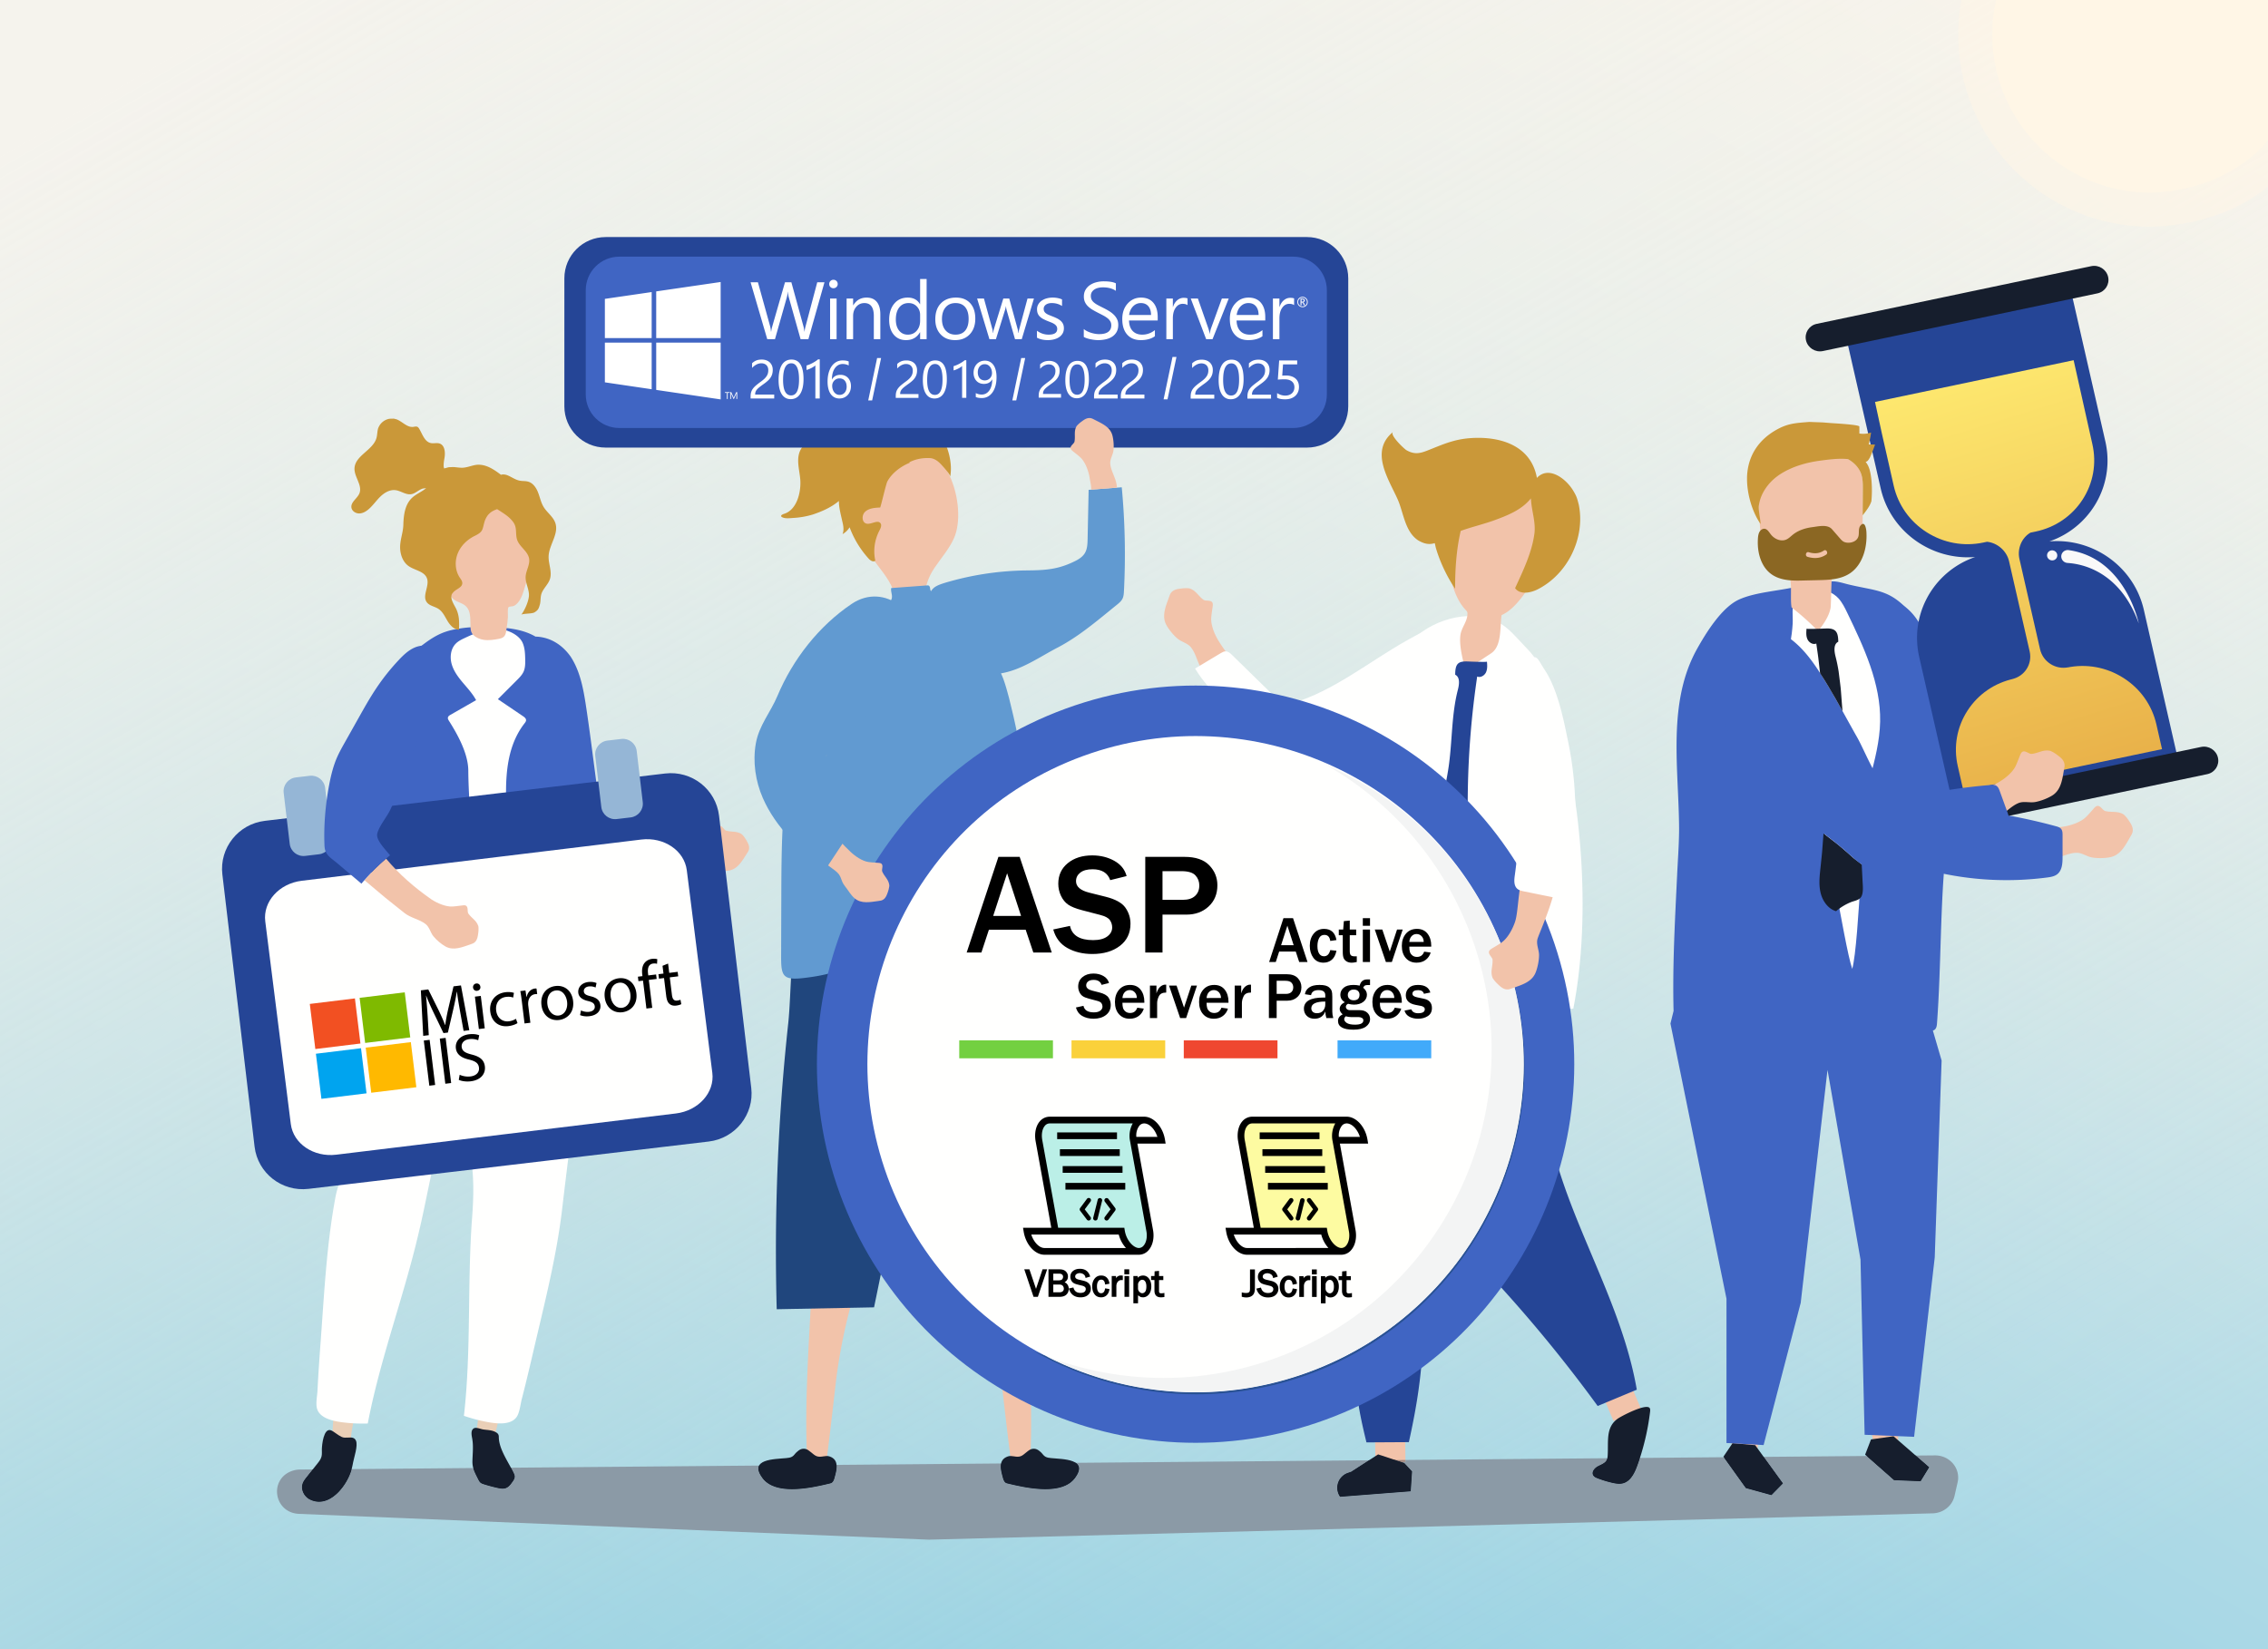 <svg xmlns="http://www.w3.org/2000/svg" width="1100" height="800"><rect width="100%" height="100%" fill="#333333" stroke="none"/><defs><linearGradient id="a" gradientUnits="userSpaceOnUse" x1="268.213" y1="882.8" x2="831.787" y2="-82.8"><stop offset="0" stop-color="#6EC3E0"/><stop offset="1" stop-color="#F5F3ED"/></linearGradient><linearGradient id="b" gradientUnits="userSpaceOnUse" x1="-831.787" y1="882.8" x2="-268.213" y2="-82.8" gradientTransform="scale(-1 1)"><stop offset="0" stop-color="#FFF6E6" stop-opacity="0"/><stop offset="1" stop-color="#F5F3ED"/></linearGradient><linearGradient id="c" gradientUnits="userSpaceOnUse" x1="949.584" y1="184.52" x2="1008.414" y2="373.854"><stop offset="0" stop-color="#FDE76E"/><stop offset="1" stop-color="#E9B24A"/></linearGradient></defs><path d="M0 800h1100V0H0z" fill="url(#a)"/><path d="M1100 800H0V0h1100z" fill="url(#b)"/><path d="M1100 0v90.522c-16.013 13.109-36.578 18.962-56.966 19.478-51.53 0-93.304-41.775-93.304-93.304-.003-5.6.461-11.207 1.583-16.696H1100z" fill="#FFF6E6" fill-opacity=".5"/><path d="M1100 0v68.128c-14.05 16.583-35.695 24.789-56.967 25.327-42.393 0-76.758-34.367-76.758-76.759.125-4.946.046-5.784.884-11.69.239-1.686.683-3.337 1.024-5.006H1100z" fill="#FFF6E6"/><path d="M360.33 405.247c-.213-.242-.436-.489-.701-.654-2.465-1.538-4.671-.864-7.455-1.664-1.242-.358-2.203-3.538-4.239-1.767-.751.653-2.368 2.516-3.956 3.924-2.316 2.054-6.493 3.257-9.986 3.601-13.723 1.348-27.433-1.076-40.92-3.898-.769-.161-1.569-.342-2.177-.839-1.089-.889-1.226-2.472-1.307-3.876a105.36 105.36 0 00-2.926-19.32c-1.401-5.648-3.347-11.319-7.047-15.812-3.7-4.492-9.456-7.639-15.231-6.92-4.324.538-8.313 3.297-10.342 7.154-5.031 9.566 5.002 21.759 9.436 29.892a187.625 187.625 0 0014.158 22.131c.646.868 1.324 1.754 2.26 2.299.996.58 2.182.715 3.329.834 14.772 1.532 29.596 1.752 44.501 1.672 4.095-.022 7.659-2.194 11.446-2.18 2.417.009 4.307 1.754 6.586 2.268 2.255.507 5.344.598 7.625.239 4.498-.709 6.658-4.887 8.905-8.351.56-.862.94-1.443 1.025-2.403.14-1.56-.672-2.847-1.432-4.151a13.58 13.58 0 00-1.552-2.179" fill="#F2C3AA"/><path d="M236.09 304.019c7.907.372 16.582.666 23.615 4.786 7.141.21 12.982 3.968 17.041 9.688 4.946 7.567 6.396 16.822 7.73 25.764 2.965 19.885 5.074 39.841 8.244 59.709a22.54 22.54 0 018.179 1.604l-4.17 19.291c-4.924-.378-2.74-.182-6.557-.553 1.295 6.513 1.832 13.146 2.411 19.75.892 12.41.824 25.103 4.761 36.907-1.081 2.527-4.576 2.557-7.32 2.379-11.378-.74-21.171 2.061-32.383.813-11.731-1.306-23.174 2.485-34.877 2.494-16.667.016-33.939.633-47.681 11.328-7.744-7.193-6.639-19.503-5.208-29.975 5.258-38.471 6.674-76.494 14-114.677 1.426-7.438 2.885-15.059 5.215-22.277 2.499-7.738 5.685-10.029 12.154-15.255 4.307-3.479 8.71-7.013 13.886-8.978.309-.117.621-.229.935-.335 2.271-.768 4.636-1.247 7.009-1.6 4.305-.719 8.667-.762 13.016-.863z" fill="#4065C3"/><path d="M170.177 700.378c-3.124.208-5.983-.89-9.01-1.231.144-10.695 1.303-20.951 3.607-31.511 4.709 5.227 8.674 2.189 8.514 12.01-.052 3.18-3.724 15.895-3.111 20.732" fill="#EACFB7"/><path d="M160.483 693.828c-3.553-1.271-4.354 7.213-4.381 9.208-.016 1.198.126 2.421-.179 3.58-.336 1.276-1.177 2.35-1.999 3.382l-5.16 6.487c-.773.972-1.56 1.968-1.975 3.139-1.027 2.902.67 6.344 3.418 7.732 9.536 4.818 18.246-6.846 20.311-14.546.317-1.18.548-2.381.778-3.581.478-2.483 2.357-7.895 1.371-10.32-.701-1.727-2.272-1.637-3.908-1.546-1.045.057-2.116.115-3.005-.3-2.117-.99-3.833-2.719-5.271-3.235" fill="#161E2D"/><path d="M229.902 698.642c2.921 1.127 5.976.928 8.968 1.504 3.044-10.254 4.987-20.39 5.928-31.159-6.051 3.591-8.933-.489-11.7 8.936-.897 3.051-1.173 16.282-3.196 20.719" fill="#EACFB7"/><path d="M281.9 514.281c-3.367 24.027-6.428 48.239-9.284 72.428-2.715 22.993-8.553 45.654-13.796 68.203-1.853 7.97-3.724 15.939-5.776 23.859-.64 2.474-1.006 6.544-2.512 8.648-2.947 4.116-9.969 3.173-14.326 2.359a77.333 77.333 0 01-11.199-2.972c3.619-31.725 1.572-64.328 3.98-96.358 1.619-21.554-.292-30.145-5.124-48.75-6.34-24.416-14.679 31.092-20.635 55.656-7.227 31.295-18.878 61.815-24.858 93.18a77.323 77.323 0 01-11.576-.492c-4.401-.52-11.387-1.707-12.976-6.514-.812-2.456.049-6.451.173-9.003.397-8.172.981-16.337 1.581-24.498 1.701-23.088 2.867-46.459 7.114-69.22 4.467-23.945 25.246-23.825 29.177-47.765z" fill="#FFFFFE"/><path d="M241.928 697.058c.007 5.8 4.572 12.044 7.098 17.259.297.614.6 1.252.612 1.934.018 1.012-.6 1.912-1.193 2.732-.823 1.14-1.718 2.337-3.027 2.85-1.287.504-2.732.251-4.081-.045a76.223 76.223 0 01-6.697-1.794c-.549-.175-1.109-.362-1.556-.724-.53-.43-.85-1.061-1.153-1.671-1.557-3.136-2.883-5.362-2.798-8.855.087-3.608.542-7.346-.117-10.922-.327-1.734-.759-3.952.727-4.904 1.149-.736 3.252.278 4.502.482 2.207.36 4.246.224 6.278 1.382.413.236.817.52 1.072.922.259.41.333.871.333 1.354" fill="#161E2D"/><path d="M246.036 342.256l-4.557-3.086 9.211-9.216c1.281-1.282 2.592-2.607 3.305-4.273.774-1.809.768-3.843.732-5.81-.05-2.706-.15-5.487-1.223-7.972-1.963-4.545-8.837-7.095-13.529-6.879-5.128.235-10.15 2.382-14.732 4.542-1.472.694-2.957 1.438-4.115 2.581-2.529 2.494-3.03 6.523-2.072 9.944.958 3.421 3.146 6.352 5.435 9.069 2.289 2.717 4.749 5.344 6.418 8.481l-12.363 7.076c-.557.319-1.168.708-1.302 1.336-.127.59.218 1.167.542 1.677 4.308 6.779 9.301 15.935 9.346 24.095.055 9.947.947 19.969 1.348 29.937a1116.032 1116.032 0 01.453 76.609 108.1 108.1 0 0016.015-.175c1.149-.097 2.386-.253 3.229-1.041 1.02-.952 1.133-2.504 1.168-3.899.086-3.475.107-6.95.075-10.426-.183-20.489-2.178-40.899-3.186-61.351-.857-17.388-3.225-37.928 8.181-52.603.345-.444.717-.925.73-1.487.021-.853-.766-1.477-1.472-1.956l-7.637-5.173" fill="#FFFFFE"/><path d="M228.77 306.943c.192.375.45.734.795 1.075 1.362 1.343 3.249 2.105 5.123 2.373 2.469.354 4.978-.056 7.428-.524 3.31-.631 3.193-2.569 3.673-5.574.262-1.641.426-3.295.549-4.953.068-.908-.284-4.161.295-4.798.393-.432 1.993-.286 2.695-.652 1.11-.58 2.039-1.649 2.706-2.687 1.077-1.674 1.669-3.605 2.249-5.509l3.027-9.936c1.031-3.383 2.068-6.796 2.399-10.318.499-5.309-.358-12.803-4.366-16.685-3.655-3.541-8.988-4.781-13.879-5.406-6.476-.828-13.189.358-18.782 3.796-2.259 1.387-4.4 3.188-5.734 5.662-2.056 3.816-1.899 8.58-1.678 13.033l.612 12.332c.234 4.729.823 10.177 4.366 12.741 1.881 1.361 4.34 1.652 5.95 3.398 2.017 2.187 1.886 5.467 1.97 8.24.049 1.585-.07 3.085.602 4.392" fill="#F2C3AA"/><path d="M190.984 203.072l1.347.338c2.828 1.074 5.11 4.038 8.114 3.672.654-.08 1.345-.319 1.947-.05.421.188.703.588.94.984 1.582 2.642 2.61 6.296 5.627 6.91 1.417.288 2.943-.24 4.306.242 2.486.879 2.756 4.272 2.336 6.875-.256 1.515-.433 2.313-.423 4.056.002.387.15.759.225 1.139 2.916-.746 1.475-.536 4.317-.677 1.607.053 3.203.408 4.808.317 2.406-.136 4.668-1.266 7.072-1.439 4.392-.183 8.027 2.359 11.38 4.877.865-.296 1.75-.161 2.613.05 2.251.761 4.192 2.373 6.528 2.808 1.351.252 2.769.092 4.087.481 2.373.7 3.904 3.01 4.793 5.319.89 2.308 1.364 4.802 2.646 6.917 1.69 2.786 4.695 4.764 5.716 7.858 1.741 5.274-3.056 10.502-3.277 16.052-.147 3.667 1.727 7.382.695 10.903-.756 2.58-2.916 4.357-3.967 6.776-.856 1.973-.431 3.871-.981 5.795-.553 1.94-.765 2.656-2.626 3.792-1.215.743-5.896.495-6.414 1.19 1.67-2.242 3.444-6.173 3.726-8.969.324-3.22-1.765-6.308-1.579-9.569.169-2.986 2.185-5.789 1.686-8.738-.609-3.606-4.652-5.688-5.821-9.153-.737-2.185-.227-4.646-.982-6.825a7.013 7.013 0 00-.553-1.202c-1.918-3.065-5.217-4.885-8.15-6.819-3.152 1.105-4.86 2.638-6.015 5.752-1.242 4.092-.553 5.136-4.827 7.206-3.647 1.767-6.762 4.769-8.274 8.529-1.511 3.76-1.284 8.268.945 11.652.576.874 1.306 1.764 1.268 2.811-.08 2.228-3.211 2.811-4.538 4.603-2.103 2.155.635 5.829 1.565 7.819 1.597 3.418 1.486 6.379 1.386 10.117-2.456-.053-4.347-2.167-5.607-4.278-1.259-2.11-2.318-4.499-4.379-5.837-1.849-1.199-4.38-1.46-5.672-3.245-2.341-3.234 1.516-7.923.074-11.646-1.327-3.428-5.998-3.782-8.973-5.941-2.389-1.733-3.636-4.702-3.942-7.637-.454-4.371 1.381-8.098 1.492-12.292.124-4.711.776-9.868 4.211-13.094 1.763-1.654 4.145-2.676 6.075-4.092l.749-.593.009-.01-.009-.001-1.461.165c-2.065.529-3.625 2.404-5.726 2.756-2.628.44-5.02-1.618-7.664-1.948-2.73-.341-5.362 1.213-7.336 3.129-1.974 1.916-3.535 4.238-5.607 6.047-1.305 1.14-2.898 2.091-4.631 2.115-1.732.024-3.561-1.145-3.796-2.861-.367-2.669 2.838-4.368 3.863-6.86 1.601-3.896-2.519-7.93-2.368-12.14.222-6.229 9.027-8.787 10.675-14.799.407-1.484.331-3.071.764-4.547.789-2.232 2.545-3.932 4.865-4.575.886-.246 1.832-.143 2.748-.215z" fill="#CA9839"/><path d="M462.585 261.314c-2.382 5.208-6.275 9.548-9.454 14.311-3.093 4.635-4.205 8.828-5.026 14.202-.592 3.881-1.979 6.915-6.654 7.579-8.817 1.253-6.296-6.032-8.299-11.332-2.289-6.057-7.171-10.845-10.583-16.251-9.858-15.624-7.045-46.507 13.446-53.096 22.404-7.206 33.801 28.784 26.57 44.587" fill="#F2C3AA"/><path d="M416.562 204.844c3.518-.046 6.885 1.097 10.271 1.903 3.234.628 6.597.587 9.815-.121 2.884-.634 5.698-1.801 8.649-1.774 4.354.041 8.358 2.758 10.899 6.294 3.594 5.001 5.917 13.559 4.65 20.144.197-1.022-3.242-4.724-3.95-5.52-1.493-1.681-3.295-3.257-5.575-3.528-3.453-.231-7.159.364-10.25 1.996l.114.268c-4.271 1.713-8.69 5.049-10.828 9.093-.656 1.241-3.226 12.586-3.485 12.596-2.544.102-5.341.304-7.227 2.012-1.887 1.709-1.682 5.435.808 5.837 2.257.365 5.18-1.991 6.559-.271.806 1.005.099 2.475-.513 3.65-2.347 4.51-3.049 9.739-1.954 14.544-.929.861-2.378-.033-3.193-.929a46.82 46.82 0 01-9.289-15.253 9.342 9.342 0 01-3.414 3.305c.844-2.108.31-4.415-.211-6.566-.667-3.103-1.583-6.313-1.567-9.496-3.685 3.082-8.097 5.03-12.61 6.547a39.727 39.727 0 01-9.313 1.664c-1.431.081-3.345.352-4.74-.024-1.872-.504-1.808-1.355.187-1.994 6.255-2.004 8.216-10.79 7.743-16.614-.373-4.596-1.958-9.402-.205-13.667 1.339-3.259 4.215-4.941 6.995-6.805 3.066-2.056 6.39-1.503 9.872-2.491 3.632-1.032 6.591-3.892 10.295-4.622l1.467-.178z" fill="#CA9839"/><path d="M1030.62 395.672c-.26-.268-.53-.543-.85-.719-2.93-1.647-5.45-.747-8.72-1.525-1.45-.346-2.74-3.976-5-1.817-.83.797-2.6 3.04-4.36 4.755-2.57 2.502-7.35 4.12-11.37 4.705-15.811 2.301-31.811.234-47.574-2.307-.898-.145-1.834-.31-2.565-.853-1.308-.972-1.552-2.796-1.721-4.417a122.14 122.14 0 00-4.428-22.204c-1.927-6.463-4.484-12.922-9.009-17.923-4.524-5.001-11.356-8.333-18.002-7.19-4.977.856-9.445 4.264-11.584 8.838-5.309 11.343 6.959 24.916 12.53 34.092a217.18 217.18 0 0017.581 24.853c.794.971 1.627 1.96 2.738 2.54 1.186.618 2.565.71 3.9.786 17.18.978 34.35.434 51.598-.462 4.739-.245 8.746-2.952 13.136-3.139 2.79-.121 5.08 1.798 7.74 2.269 2.64.467 6.22.406 8.84-.133 5.17-1.062 7.44-6.014 9.86-10.145.6-1.029 1.01-1.722 1.06-2.837.07-1.815-.94-3.259-1.89-4.728-.56-.87-1.19-1.699-1.91-2.439" fill="#F2C3AA"/><path d="M909.66 390.151c3.87 5.841 7.764 11.694 11.139 17.984 2.241 4.177 4.435 8.651 8.345 11.332 2.475 1.698 5.435 2.52 8.353 3.227a151.855 151.855 0 0055.408 2.97c1.724-.226 3.532-.519 4.896-1.598 2.359-1.867 2.559-5.313 2.559-8.324v-10.608c0-1.05-.03-2.189-.68-3.011-.612-.768-1.622-1.072-2.569-1.33a274.768 274.768 0 00-34.695-7.077c-3.728-.513-7.709-1.052-10.553-3.519-6.092-5.283-6.231-24.99-7.625-33.13-1.591-9.288-2.882-18.66-4.704-27.905-2.025-10.279-4.201-20.913-10.335-29.406-13.097-18.132-41.734-11.276-43.255 11.815-1.146 17.427 2.119 35.155 8.442 51.382 3.878 9.954 9.552 18.563 15.274 27.198" fill="#4065C3"/><path d="M576.097 285.347c.361.023.733.05 1.06.172 3.055 1.131 3.971 3.55 6.591 5.468 1.168.856 4.648-.473 4.474 2.546-.064 1.114-.606 3.824-.765 6.198-.231 3.463 1.567 7.992 3.659 11.324 8.219 13.091 19.774 23.582 31.529 33.602.669.571 1.377 1.156 2.236 1.355 1.536.354 3.033-.61 4.333-1.502a118.155 118.155 0 0119.135-10.659c5.968-2.633 12.331-4.799 18.852-4.601 6.521.198 13.259 3.142 16.584 8.755 2.489 4.203 2.779 9.631.752 14.076-5.029 11.023-22.721 10.494-32.973 12.143a210.127 210.127 0 01-29.332 2.63c-1.213.024-2.463.03-3.588-.425-1.199-.486-2.131-1.444-3.024-2.38-11.492-12.044-21.856-25.034-32.011-38.302-2.791-3.646-3.309-8.296-5.921-11.644-1.666-2.137-4.509-2.615-6.528-4.283-1.996-1.65-4.197-4.326-5.443-6.594-2.457-4.475-.236-9.256 1.294-13.624.381-1.088.635-1.824 1.427-2.558 1.288-1.194 2.985-1.356 4.663-1.578a15.258 15.258 0 012.996-.119" fill="#F2C3AA"/><path d="M603.271 345.952c-11.5-9.5-14.818-7.603-23.657-21.643l12.384-7.423c.787-.472 1.633-.96 2.551-.927 1.177.041 2.134.917 2.976 1.74l21.75 21.256c5.092 2.795 6.291 2.5 7.434 2.171 19.878-5.73 37.61-20.354 55.496-30.376 8.842-4.951 18.041-10.016 28.143-10.821 21.571-1.72 34.474 23.676 18.416 39.273-19.041 18.494-65.202 22.986-98.993 11.635z" fill="#FFFFFE"/><path d="M681.323 684.579l.349 24.591-14.573.194-.385-27.262 14.609 2.477" fill="#F2C3AA"/><path d="M668.396 705.512l12.674 4.189 3.778 4.067-.639 9.638-34.258 2.662a7.625 7.625 0 013.818-11.589l1.593-.548 13.034-8.419" fill="#161E2D"/><path d="M786.337 661.006l9.652 22.621-13.409 5.708-10.7-25.078 14.457-3.251" fill="#F2C3AA"/><path d="M782.83 689.758a11.178 11.178 0 011.691-1.511c1.612-1.178 14.602-8.06 15.717-4.958.181.504.123 1.059.06 1.59a118.13 118.13 0 01-6.229 26.184c-1.311 3.617-3.3 7.621-7.04 8.523-1.639.395-3.36.103-5.005-.27a51.934 51.934 0 01-7.134-2.164c-.849-.325-1.752-.727-2.192-1.522-.882-1.593.655-3.48 2.262-4.338 1.605-.858 3.566-1.475 4.351-3.117.351-.737.401-1.577.445-2.391.327-6.051-.7-11.859 3.074-16.026" fill="#161E2D"/><path d="M748.159 522.805c.345 21.819 6.702 43.17 14.55 63.36 11.292 29.055 25.864 57.241 31.151 87.962l-18.974 7.913a692.278 692.278 0 00-47.054-57.777c-23.875-14.38-23.538-3.865-36.875-1.38-.575 31.167-.889 46.259-7.65 76.69l-20.559.122c-5.918-24.134-8.291-41.312.814-64.595z" fill="#254596"/><path d="M730.143 304.126c2.259 1.751 4.246 3.863 6.207 5.956l5.272 5.623c6.089 6.493 9.096 16.105 11.706 24.401 13.733 43.657 18.675 103.551 9.757 149.167-33.825 2.922-72.975-5.606-106.725-10.216-3.282-.449-7-1.184-8.703-4.025-1.032-1.721-1.061-3.842-1.061-5.85.004-28.958 6.123-60.081 11.863-88.628 2.422-12.047 5.406-23.991 9.233-35.672 4.051-12.365 8.618-25.716 18.098-35.07 10.145-10.009 29.566-14.952 42.266-7.138.723.446 1.417.934 2.087 1.452" fill="#FFFFFE"/><path d="M727.075 310.34c.863-3.935.687-8.547 1.213-11.943a21.774 21.774 0 002.326-1.289c14.107-9.008 37.771-57.371.166-68.196-34.143-9.83-32.368 37.14-25.705 56.725 1.141 3.351 2.665 6.518 4.922 9.264 1.544 1.878 1.891 1.521 1.668 3.708-.346 3.295-2.902 6.074-3.349 9.459-.692 5.245 1.215 12.018 2.402 17.105l12.469-8.242c2.188-1.447 3.29-3.855 3.888-6.591" fill="#F2C3AA"/><path d="M675.611 209.572c-1.727 1.41 5.452 8.198 6.525 8.807 3.746 2.129 6.379 1.649 10.013.228 1.755-.687 3.421-1.369 5.059-2.016 4.826-1.908 9.398-3.51 15.239-4 13.67-1.148 28.886 2.596 32.63 17.615.282 1.337.213.783.292 1.648 5.773-6.107 14.074.359 17.517 5.939 1.95 3.161 2.031 4.043 2.841 7.039 3.242 16.032-5.36 33.718-19.975 41.064-3.558 1.789-8.61 2.662-10.918-.583 3.876-8.461 8.231-17.396 9.405-26.739.496-4.45-.74-8.853-1.379-13.214-.174-1.188-.255-2.388-.382-3.582-4.519 5.687-11.648 8.391-18.276 10.805-5.199 1.819-10.566 3.082-15.745 4.955-2.126 9.2-2.721 18.636-2.723 28.049a74.353 74.353 0 01-8.677-17.693c-.879-2.832-.476-1.358-1.19-4.428-2.993.923-5.37.198-7.995-1.31-6.508-4.253-7.103-13.44-9.999-19.947-4.295-9.654-13.715-23.293-2.262-32.637z" fill="#CA9839"/><path d="M705.608 341.778c-1.564 9.878-1.559 20.032-2.972 29.966-.775 5.45-1.976 10.83-2.951 16.249-2.765 15.364-3.705 30.991-4.639 46.575l-.554 9.226c-.117 1.949-.915 5.163.04 7.026.974 1.9 3.368 2.094 5.169 2.829a26.07 26.07 0 017.163 4.371c3.963-1.174 6.625-5.076 7.544-9.106.919-4.029.413-8.229-.037-12.338a424.234 424.234 0 012.079-108.403c1.599.72 3.537-.457 4.277-2.047.738-1.59.605-3.429.457-5.176.026.302-8.319-.027-8.951-.058-4.965-.248-6.444.909-6.447 6.418 2.42 1.157 1.971 4.67 1.299 7.267a76.845 76.845 0 00-1.477 7.201" fill="#254596"/><path d="M490.58 709.547c3.085.104 6.049-.588 9.078-.867 1.564-30.037-1.274-61.517-2.506-91.696l-23.148 1.235a269.722 269.722 0 0111.452 49.621c.356 2.671 4.684 41.692 5.124 41.707" fill="#F2C3AA"/><path d="M500.592 702.853c1.905-.339 3.029.508 4.299 1.668.737.674 1.238 1.627 2.128 2.11.889.482 1.762.577 2.819.683 5.566.559 18.391.328 11.559 9.637-6.205 8.454-22.683 5.089-32.201 2.792-.626-.15-1.287-.245-1.746-.729-.458-.485-.768-1.175-.963-1.89-1.087-3.977-2.572-8.945 2.32-10.612 1.03-.351 2.019-.193 3.023-.034 1.03.163 2.075.326 3.194-.062 1.81-.627 3.664-3.224 5.568-3.563" fill="#161E2D"/><path d="M400.591 709.547c-3.085.104-6.049-.588-9.079-.867-1.564-30.037 1.275-61.517 2.506-91.696l23.149 1.235a269.724 269.724 0 00-11.453 49.621c-.356 2.671-4.683 41.692-5.123 41.707" fill="#F2C3AA"/><path d="M445.586 522.503c-6.541 37.357-13.983 74.546-21.662 111.682-15.736.304-31.471.61-47.207.915a1023.805 1023.805 0 015.558-138.46c1.824-16.842.561-44.062 8.079-59.303 7.113-14.421 32.597-18.029 46.468-15.438z" fill="#20467D"/><path d="M390.578 702.853c-1.905-.339-3.028.508-4.298 1.668-.738.674-1.238 1.627-2.128 2.11-.889.482-1.762.577-2.819.683-5.566.559-18.391.328-11.559 9.637 6.204 8.454 22.682 5.089 32.201 2.792.625-.15 1.287-.245 1.745-.729.459-.485.768-1.175.964-1.89 1.086-3.977 2.571-8.945-2.32-10.612-1.03-.351-2.02-.193-3.023-.034-1.031.163-2.076.326-3.194-.062-1.81-.627-3.664-3.224-5.569-3.563" fill="#161E2D"/><path d="M544.06 236.377a346.656 346.656 0 011.064 50.376c-.064 1.235-.144 2.505-.68 3.619-.605 1.257-1.723 2.176-2.808 3.053-5.999 4.852-11.758 9.721-17.913 14.057-3.28 2.311-6.672 4.47-10.272 6.394-9.035 4.623-17.729 11.059-27.961 12.761 1.766 3.829 2.804 7.933 3.906 11.981 4.27 17.443 13.422 53.316-2.104 62.265-38.033 21.919-22.364 26.733-29.335 33-37.263 33.5-48.225 38.132-67.746 40.499-10.534 1.278-11.391-.809-11.36-10.501l.092-29.556c.093-29.6.286-59.808 10.366-88.1 3.941-11.063 9.546-21.563 16.641-30.928 3.377-4.458 7.666-8.178 11.106-12.486l.293-.371c3.455-4.425 6.556-8.086 12.12-9.943.203-.067.407-.132.612-.194.623-.187 1.282-.361 1.761-.802.795-.73.857-1.963.691-3.03-.166-1.068-.501-2.148-.293-3.208l17.333-1.281c.285-.021.584-.04.844.078.76.458.621 1.388.832 2.133.062.222.204.412.306.618 1.256-2.316 3.88-3.14 6.216-3.929a144.042 144.042 0 0140.324-6.171c7.941-.077 14.207-.339 21.659-3.739 2.413-1.101 4.965-2.322 6.357-4.579 1.252-2.032 1.338-4.547 1.387-6.934l.496-23.843 16.066-1.239z" fill="#619AD1"/><path d="M487.292 216.991l31.988-.085-31.988.085m52.853-.141l43.327-.115h-.056l-43.271.115" fill="#C0CFD8"/><path d="M519.28 216.906l20.865-.056-20.865.056" fill="#DCB29A"/><path d="M752.319 453.163c34.83 95.241-14.14 200.685-109.381 235.517-95.239 34.831-200.682-14.141-235.512-109.382-34.832-95.242 14.14-200.685 109.38-235.516 95.239-34.831 200.682 14.14 235.513 109.381" fill="#4065C3"/><path d="M729.326 461.572c30.187 82.543-12.255 173.928-94.797 204.115-82.54 30.187-173.924-12.256-204.111-94.798-30.185-82.542 12.255-173.927 94.797-204.114 82.541-30.187 173.925 12.255 204.111 94.797" fill="#FFFFFE"/><path d="M580.254 676.366c-27.868-.001-55.014-7.38-78.784-20.902 1.873.805 3.76 1.574 5.663 2.307 22.283 11.445 47.212 17.64 72.753 17.64 18.15 0 36.608-3.128 54.643-9.724 82.391-30.132 124.828-121.238 94.962-203.662l.186.505c30.185 82.542-12.256 173.928-94.797 204.115-18.033 6.595-36.481 9.721-54.626 9.721" fill="#295293"/><path d="M579.886 675.411c-25.541 0-50.47-6.195-72.753-17.64 18.07 6.964 37.444 10.664 57.183 10.664 18.145 0 36.598-3.127 54.629-9.721 82.541-30.187 124.984-121.572 94.798-204.114-13.465-36.815-39.106-65.642-70.703-83.618 38.677 16.627 70.719 48.469 86.451 91.043 29.866 82.424-12.571 173.53-94.962 203.662-18.035 6.596-36.493 9.724-54.643 9.724" fill="#F3F4F4"/><path d="M128.5 398.179l194.099-22.957c12.922-1.528 24.628 7.635 26.146 20.467l15.622 132.061c1.518 12.831-7.727 24.473-20.649 26.001l-194.099 22.957c-12.922 1.528-24.628-7.635-26.146-20.467l-15.622-132.06c-1.518-12.832 7.727-24.473 20.649-26.002" fill="#254596"/><path d="M294.601 359.255l6.748-.798c3.688-.436 7.029 2.179 7.462 5.841l2.934 24.806c.434 3.662-2.205 6.984-5.893 7.42l-6.748.798c-3.687.437-7.028-2.178-7.461-5.841l-2.935-24.805c-.433-3.662 2.205-6.985 5.893-7.421M143.48 377.128l6.749-.797c3.687-.436 7.028 2.178 7.461 5.84l2.935 24.807c.433 3.662-2.206 6.984-5.894 7.419l-6.747.799c-3.688.436-7.029-2.178-7.462-5.841l-2.935-24.806c-.433-3.662 2.206-6.984 5.893-7.421" fill="#95B6D6"/><path d="M431.264 430.204c.044-.306.087-.623.043-.918-.408-2.757-2.271-3.95-3.414-6.481-.511-1.129 1.216-3.807-1.342-4.195-.944-.143-3.308-.168-5.324-.454-2.939-.417-6.413-2.721-8.832-5.06-3.252-3.144-6.622-6.546-9.347-10.112-5.723-7.489-11.269-16.457-15.469-24.91 13.65-7.557 22.39-23.21 21.663-38.796-.076-1.629-.266-3.314-1.104-4.713-.709-1.182-1.828-2.064-3.006-2.781-12.45-7.591-19.109 4.531-24.883 14.073-3.604 5.956-6.885 12.23-9.573 18.657-3.764 8.998-.794 16.857 4.416 24.809 5.522 8.427 11.265 16.865 18.481 23.955 3.507 3.446 7.409 5.984 11.297 8.914 3.842 2.897 2.338 4.446 5.051 7.843 1.514 1.897 2.698 4.115 4.545 5.703 3.311 2.847 7.706 1.831 11.633 1.322.977-.127 1.638-.21 2.393-.744 1.226-.868 1.662-2.259 2.143-3.625.285-.808.508-1.643.629-2.487" fill="#F2C3AA"/><path d="M413.123 292.906c-16.01 10.771-28.607 26.94-36.052 44.668-3.355 7.989-8.957 14.311-10.5 23.148-1.544 8.847-.164 18.217 3.418 26.418 6.217 14.228 17.992 25.242 30.269 34.749l8.271-12.497c.493-.746 1.003-1.539 1.05-2.432.048-.936-.42-1.811-.874-2.63l-11.798-21.27c-.808-1.456-1.634-2.968-1.779-4.627-.406-4.62 5.081-7.869 5.771-12.398l1.35 1.086c-.419-.338 24.979-28.51 26.474-30.221 5.705-6.527 11.568-13.334 14.025-21.648 5.246-17.753-13.736-33.036-29.625-22.346" fill="#619AD1"/><path d="M724.361 475.051c-.21-.294-.423-.601-.536-.932-1.052-3.082.246-5.319.079-8.562-.074-1.447-3.301-3.305-.85-5.078.904-.653 3.347-1.944 5.29-3.32 2.831-2.007 5.207-6.261 6.469-9.987 2.39-7.051.914-28.643 10.194-31.044 21.802-5.643 1.564 35.531.648 39.532-.604 2.641.821 5.149.801 7.767-.018 2.59-.704 5.986-1.677 8.385-1.918 4.73-7.028 6.026-11.382 7.598-1.084.392-1.814.659-2.883.509-1.741-.245-2.937-1.458-4.168-2.619a15.28 15.28 0 01-1.985-2.249" fill="#F2C3AA"/><path d="M746.243 320.224c.773 1.073 1.597 2.679 2.829 4.526 6.47 9.696 9.346 24.515 11.633 35.764 4.871 23.968 4.487 49.027-1.418 72.777-.216.87-.5 1.824-1.263 2.296-.753.467-1.718.307-2.586.131l-16.256-3.298c-1.167-.236-2.391-.501-3.286-1.284-1.75-1.531-1.524-4.26-1.197-6.561a177.832 177.832 0 00.563-45.501c-.83-7.138-4.473-15.921-4.036-22.96.392-6.331 4.058-13.161 4.565-20.088.305-4.155.76-10.33 3.703-13.616 3.894-4.348 5.218-4.316 6.749-2.186" fill="#FFFFFE"/><path d="M904.933 590.885l.731 44.379c-.299 12.312.81 24.587 1.56 36.859.696 11.399-1.602 23.149 3.806 33.713 1.697 3.312 5.305 5.62 8.051 1.794 2.115-2.95 1.141-8.053 1.665-11.476 3.928-25.725 11.239-50.814 14.888-76.589 3.821-27-6.624-26.287-30.701-28.68" fill="#F2C3AA"/><path d="M907.455 698.25l-2.853 7.403 14.04 12.359 12.862.529 4.159-6.786-17.298-15.041-10.91 1.536" fill="#161E2D"/><path d="M873.496 591.318l-8.095 43.641c-2.805 19.521-9.183 38.534-11.989 58.057-.644 4.489-.32 9.399-2.196 13.634-1.835 4.142-5.428 4.306-8.599 1.496-4.247-3.765-2.287-10.493-2.209-15.636.519-34.261-2.175-68.036-2.824-102.354-.009-.449.012-.965.359-1.251.283-.232.686-.227 1.051-.203 3.332.223 34.327 3.558 34.502 2.616" fill="#F2C3AA"/><path d="M840.307 700.072l-4.45 6.569 10.889 15.208 12.41 3.418 5.584-5.672-13.457-18.557-10.976-.966" fill="#161E2D"/><path d="M888.464 282.009c2.564-.064 5.01.718 7.46 1.359 15.269 3.743 21.16 2.054 32.613 16.14 21.276 26.166 10.1 48.523 15.496 77.821.054.289.082.583.108.876 1.521 17.562-.934 36.097-1.896 53.637-1.177 21.432-1.209 43.295-2.779 64.501-.085 1.142-.237 2.421-1.128 3.14-.723.406-.406.336-.889.397l4.249 14.572L938.362 610l-10 87-24-1-2-85-16-92-13 113-18 69-18-1v-70l-27.177-133.478 1.513-6.118c-.559-21.961.678-43.936 1.723-65.868.346-7.276.899-14.577.959-21.864-.028-29.176-6.047-61.546 8.773-88.003 4.312-7.698 11.913-20.039 20.305-23.84 7.819-3.542 19.014-4.144 27.502-6.13l.164 2.046a57.559 57.559 0 0114.434-1.395c-.027-2.48.692-2.864 2.906-3.341z" fill="#4065C3"/><path d="M894.872 161.25l17.3 75.743c4.795 20.991 24.661 34.971 45.812 33.202a42.472 42.472 0 00-3.537 1.397c-17.833 7.981-28.11 27.416-23.605 47.138l17.3 75.742 108.938-22.894-17.3-75.743c-4.79-20.991-24.66-34.972-45.811-33.202a42.956 42.956 0 003.537-1.396c17.834-7.982 28.114-27.417 23.604-47.139l-17.3-75.742-108.938 22.894" fill="#254596"/><path d="M1017.28 142.308l-133.161 27.984c-3.691.776-7.357-1.548-8.189-5.191-.832-3.643 1.485-7.225 5.176-8l133.164-27.985c3.69-.776 7.35 1.549 8.19 5.192.83 3.642-1.49 7.224-5.18 8M1070.55 375.529l-133.161 27.986c-3.692.775-7.359-1.549-8.191-5.192-.832-3.643 1.487-7.225 5.177-8.001l133.155-27.985c3.7-.775 7.36 1.549 8.19 5.192.84 3.642-1.48 7.224-5.17 8" fill="#161E2D"/><path d="M1037.33 302.429c-10.12-28.131-31.62-29.055-34.45-29.342-1.44-.036-2.74-1.031-3.067-2.478-.386-1.692.687-3.357 2.407-3.717.2-.043.4-.063.6-.068v-.011l.13.013c.19.004.37.022.55.057 27.43 4.025 33.83 35.546 33.83 35.546M995.865 271.796c-1.335.281-2.66-.56-2.961-1.876a2.407 2.407 0 011.871-2.892c1.335-.28 2.661.56 2.96 1.876a2.405 2.405 0 01-1.87 2.892" fill="#FAF9F9"/><path d="M912.731 210.312l5.747 25.356c2.132 9.341 7.825 17.348 16.025 22.547 8.202 5.199 17.931 6.966 27.395 4.977l1.844-.388c5.002.525 9.514 4.407 10.659 9.419l10.006 43.807c1.397 6.117-2.495 12.132-8.693 13.434l1.26-.264c-9.464 1.989-17.532 7.497-22.715 15.508-5.184 8.012-6.863 17.568-4.73 26.909l2.746 12.023 96.325-20.244-2.74-12.023c-2.14-9.341-7.83-17.349-16.03-22.547-8.2-5.199-17.93-6.967-27.39-4.978l.76-.16c-6.195 1.302-12.352-2.601-13.75-8.718l-10.005-43.807c-1.144-5.009 1.089-10.309 5.338-12.781l2.577-.541c9.464-1.989 17.53-7.497 22.72-15.508 5.18-8.012 6.86-17.569 4.73-26.91l-9.083-40.69-96.329 20.245" fill="url(#c)"/><path d="M866.508 322.017c-1.88 10.96-1.131 22.178-.377 33.272.317 4.683.651 9.44 2.274 13.845 2.016 5.471 5.873 10.022 9.355 14.699 7.84 10.537 16.275 73.768 20.602 86.167 3.57-13.536 4.929-78.569 8.498-92.105 2.415-9.155 4.845-18.417 5.022-27.884.347-18.522-7.877-35.996-15.921-52.684-1.197-2.483-2.419-5.004-4.268-7.049-5.179-5.731-16.866-6.49-21.021.729-1.934 3.359-1.001 7.796-1.203 11.427-.371 6.661-1.835 13.024-2.961 19.583" fill="#FFFFFE"/><path d="M884.42 404.265c9.065 7.068 5.205 3.867 11.709 9.447 3.973 3.547 1.726 1.659 6.817 5.572l.43 8.51c.117 1.949.415 5.163-.54 7.026-.974 1.9-3.368 2.094-5.169 2.829a26.104 26.104 0 00-7.162 4.371c-3.964-1.174-6.625-5.076-7.544-9.106-.92-4.029-.413-8.228.037-12.338 1.008-9.937.512-4.502 1.422-16.311z" fill="#161E2D"/><path d="M995.124 364.559c-.336-.164-.685-.33-1.041-.388-3.322-.547-5.383 1.157-8.717 1.539-1.487.17-3.931-2.803-5.321-.003-.513 1.033-1.413 3.745-2.485 5.959-1.563 3.229-5.497 6.376-9.081 8.298-14.08 7.553-29.827 11.064-45.511 14.048-.894.17-1.83.334-2.702.072-1.561-.467-2.412-2.099-3.124-3.565a122.13 122.13 0 00-11.732-19.365c-4.014-5.419-8.621-10.62-14.579-13.779-5.958-3.158-13.517-3.962-19.375-.622-4.387 2.501-7.425 7.228-7.878 12.258-1.124 12.473 15.037 21.051 23.402 27.778a217.599 217.599 0 0024.999 17.372c1.079.642 2.199 1.287 3.442 1.453 1.324.178 2.652-.206 3.933-.59 16.485-4.937 32.441-11.301 48.351-18.023 4.371-1.846 7.217-5.757 11.275-7.429 2.589-1.066 5.389-.04 8.055-.506 2.638-.46 5.984-1.738 8.264-3.138 4.496-2.761 4.951-8.192 5.811-12.898.21-1.172.36-1.963.02-3.028-.54-1.731-1.982-2.746-3.375-3.803a15.796 15.796 0 00-2.631-1.64" fill="#F2C3AA"/><path d="M879.526 400.603c5.63 4.171 11.286 8.346 16.603 13.109 3.531 3.162 7.118 6.621 11.707 7.809 2.907.752 5.97.516 8.954.186a151.83 151.83 0 0053.102-16.097c1.543-.799 3.142-1.691 4.057-3.171 1.584-2.559.597-5.868-.429-8.698l-3.617-9.973c-.357-.987-.773-2.047-1.668-2.597-.836-.514-1.889-.456-2.868-.375a274.831 274.831 0 00-35.029 5.174c-3.681.789-7.606 1.638-11.12.289-7.529-2.89-14.377-21.369-18.462-28.546-4.661-8.189-9.07-16.56-13.935-24.631-5.408-8.972-11.079-18.228-19.74-24.121-18.494-12.582-43.079 3.626-36.637 25.852 4.863 16.774 13.976 32.328 25.452 45.428 7.039 8.035 15.307 14.194 23.63 20.362" fill="#4065C3"/><path d="M868.633 289.563c-.001 1.856.04 3.608.302 5.084a123.817 123.817 0 0112.893 11.535c2.562-3.434 5.193-7.025 6.012-11.23.348-1.788.295-19.696 1.283-19.866 5.397-.926 11.744-2.67 13.589-8.324.581-1.781.601-3.717.615-5.612l.172-23.495c.021-2.709.026-5.5-.901-8.014-1.627-4.411-5.763-7.039-9.82-8.694-10.349-4.221-22.412-4.053-31.965 1.951-2.542 1.599-4.942 3.654-6.406 6.444-2.258 4.302-1.973 9.614-1.623 14.578l.971 13.747c.372 5.271 1.164 11.337 5.257 14.121 2.173 1.478 4.98 1.749 6.853 3.662 3.083 3.148 2.77 9.025 2.768 14.113" fill="#F2C3AA"/><path d="M885.692 269.056c-2.811 1.891-5.91 1.992-9.044 1.049-1.332-.401-.766-2.637.568-2.235 2.597.782 5.048.761 7.388-.812 1.178-.792 2.259 1.211 1.088 1.998zm19.535-11.028c-.088-1.452-.722-5.708-2.907-3.033-.571.699-.712 1.688-.747 2.619-.035.931.008 1.889-.286 2.766-.674 2.013-2.9 2.929-4.885 2.893-.789-.014-1.592-.144-2.291-.541-.677-.385-1.215-.998-1.739-1.6a17149.44 17149.44 0 00-3.82-4.383c-2.189-2.512-6.531-1.426-9.48-1.041-3.399.444-6.8 1.469-9.578 3.706a29.98 29.98 0 00-.827.699c-.67.578-1.343 1.15-2.121 1.529-2.625 1.278-5.876-.056-7.716-2.447-.844-1.096-1.63-2.506-2.94-2.69-1.025-.143-2.022.592-2.547 1.55-.527.959-.667 2.103-.739 3.214-.258 4.045.299 8.217 2.052 11.805 3.803 7.78 11.155 8.736 18.542 8.561l8.762-.206c5.339-.126 10.982-.348 15.48-3.451 3.967-2.738 6.326-7.394 7.292-12.269.499-2.517.65-5.114.495-7.681" fill="#8B6723"/><path d="M450.51 746.872c-.157 0-.314-.003-.471-.009L145.068 734.37c-12.401-.508-14.825-17.193-3.045-20.959a11.582 11.582 0 013.419-.548l6.246-.054-2.924 3.676c-.773.972-1.56 1.968-1.975 3.139-1.027 2.902.67 6.344 3.418 7.732 1.55.783 3.079 1.131 4.559 1.131 7.633 0 14.023-9.228 15.752-15.677l.043-.164 58.976-.511c.499 1.829 1.399 3.46 2.394 5.464.303.61.623 1.241 1.153 1.671.447.362 1.007.549 1.556.724a76.223 76.223 0 006.697 1.794c.791.174 1.615.332 2.421.332.568 0 1.127-.079 1.66-.287 1.309-.513 2.204-1.71 3.027-2.85.593-.82 1.211-1.72 1.193-2.732-.012-.682-.315-1.32-.612-1.934a56.415 56.415 0 00-1.214-2.34l120.358-1.041c-.716 1.351-.412 3.267 1.604 6.015 3.021 4.116 8.477 5.431 14.379 5.431 6.221 0 12.937-1.46 17.822-2.639.625-.15 1.287-.245 1.745-.729.459-.485.768-1.175.964-1.89.575-2.106 1.262-4.489 1.055-6.514l79.803-.69c-.479 2.157.303 4.853.945 7.204.195.715.505 1.405.963 1.89.459.484 1.12.579 1.746.729 4.884 1.179 11.6 2.639 17.821 2.639 5.902 0 11.359-1.315 14.38-5.431 2.796-3.81 2.299-6.023.355-7.345l142.21-1.23-8.6 5.555-1.593.548a7.625 7.625 0 00-3.818 11.589l34.258-2.662.639-9.638-3.778-4.067-1.521-.503 2.123-.028-.013-.947 97.921-.848a3.785 3.785 0 01-.269.8c-.785 1.642-2.746 2.259-4.351 3.117-1.607.858-3.144 2.745-2.262 4.338.44.795 1.343 1.197 2.192 1.522a51.934 51.934 0 007.134 2.164c1.089.247 2.211.458 3.321.458.566 0 1.13-.055 1.684-.188 3.74-.902 5.729-4.906 7.04-8.523.46-1.267.897-2.543 1.313-3.825l40.651-.352 10.713 14.963 12.41 3.418 5.584-5.672-9.337-12.876 49.918-.432 13.321 11.725 12.862.529 4.159-6.786-6.526-5.674 9.314-.081h.105c7.122 0 12.438 6.344 10.91 13.059l-1.5 6.596c-1.099 4.831-5.477 8.319-10.611 8.452l-486.537 12.761c-.103.003-.205.004-.308.004" fill="#8B9AA6"/><path d="M154.766 728.487c-1.48 0-3.009-.348-4.559-1.131-2.748-1.388-4.445-4.83-3.418-7.732.415-1.171 1.202-2.167 1.975-3.139l2.924-3.676 18.873-.163-.043.164c-1.729 6.449-8.119 15.677-15.752 15.677M243.758 722.12c-.806 0-1.63-.158-2.421-.332a76.223 76.223 0 01-6.697-1.794c-.549-.175-1.109-.362-1.556-.724-.53-.43-.85-1.061-1.153-1.671-.995-2.004-1.895-3.635-2.394-5.464l18.275-.158c.435.799.846 1.581 1.214 2.34.297.614.6 1.252.612 1.934.018 1.012-.6 1.912-1.193 2.732-.823 1.14-1.718 2.337-3.027 2.85-.533.208-1.092.287-1.66.287" fill="#161E2D"/><path d="M679.549 709.198l-2.823-.933 4.933-.042.013.947-2.123.028" fill="#A0877F"/><path d="M649.951 726.068a7.625 7.625 0 013.818-11.589l1.593-.548 8.6-5.555 12.764-.111 2.823.933 1.521.503 3.778 4.067-.639 9.638-34.258 2.662M785.345 719.774c-1.11 0-2.232-.211-3.321-.458a51.934 51.934 0 01-7.134-2.164c-.849-.325-1.752-.727-2.192-1.522-.882-1.593.655-3.48 2.262-4.338 1.605-.858 3.566-1.475 4.351-3.117.122-.256.207-.525.269-.8l15.802-.137a117.28 117.28 0 01-1.313 3.825c-1.311 3.617-3.3 7.621-7.04 8.523a7.194 7.194 0 01-1.684.188M507.017 722.382c-6.221 0-12.937-1.46-17.821-2.639-.626-.15-1.287-.245-1.746-.729-.458-.485-.768-1.175-.963-1.89-.642-2.351-1.424-5.047-.945-7.204l36.21-.314c1.944 1.322 2.441 3.535-.355 7.345-3.021 4.116-8.478 5.431-14.38 5.431M384.153 722.382c-5.902 0-11.358-1.315-14.379-5.431-2.016-2.748-2.32-4.664-1.604-6.015l37.569-.326c.207 2.025-.48 4.408-1.055 6.514-.196.715-.505 1.405-.964 1.89-.458.484-1.12.579-1.745.729-4.885 1.179-11.601 2.639-17.822 2.639M931.504 718.541l-12.862-.529-13.321-11.725 23.816-.206 6.526 5.674-4.159 6.786M859.156 725.267l-12.41-3.418-10.713-14.963 19.37-.167 9.337 12.876-5.584 5.672" fill="#161E2D"/><path d="M146.332 427.255l164.729-19.999c10.967-1.331 20.833 5.331 22.037 14.882l12.386 98.292c1.204 9.55-6.711 18.372-17.678 19.704l-164.729 19.999c-10.966 1.331-20.832-5.331-22.036-14.882l-12.387-98.291c-1.203-9.551 6.712-18.373 17.678-19.705" fill="#FFFFFE"/><path d="M187.261 416.534c6.374 7.651 13.918 14.153 22.072 19.816 2.948 1.906 6.966 3.565 10.057 3.4 2.119-.113 4.544-.564 5.539-.607 2.695-.119 1.467 2.968 2.217 4.021 1.679 2.36 3.826 3.206 4.797 5.944.105.294.125.626.141.949.046.887-.013 1.787-.142 2.671-.217 1.494-.383 3.005-1.463 4.14-.665.697-1.325.916-2.299 1.242-3.916 1.312-8.207 3.236-12.168.991-2.009-1.139-4.369-3.134-5.817-4.936-1.464-1.82-1.856-4.362-3.742-5.874-2.955-2.369-7.097-2.889-10.315-5.421-12.349-9.848-5.878-4.568-19.369-15.891 3.167-3.794 6.743-7.231 10.492-10.445z" fill="#F2C3AA"/><path d="M159.675 380.612l-.022.121c-1.827 9.684-2.677 19.656-2.271 29.51.188 4.572 2.902 5.724 6.286 8.584l11.638 9.834a100.56 100.56 0 0113.867-13.766c-2.02-2.578-6.875-7.306-6.218-10.395.771-3.628 4.62-8.099 6.266-11.545 3.867-8.094 6.983-16.518 10.045-24.941a2396.17 2396.17 0 0012.777-36.035c1.022-2.956 2.049-5.976 2.08-9.102.031-3.126-1.104-6.432-3.649-8.248-2.671-1.906-6.391-1.795-9.399-.484-3.008 1.311-5.439 3.647-7.686 6.037a106.247 106.247 0 00-10.929 13.739c-3.043 4.553-5.729 9.332-8.411 14.106l-6.882 12.25c-1.324 2.356-2.65 4.717-3.729 7.195-1.821 4.187-2.912 8.654-3.763 13.14" fill="#4065C3"/><path d="M509.783 542.983l-5.104 3.063-.816 5.512 7.553 45.527h32.053l5.309 8.983 4.287 1.225 4.083-4.083 1.132-3.879-8.584-47.365v-3.675l2.961-5.104-42.874-.204z" fill="#BBEFE7"/><path d="M541.751 552.588h-29.017v-3.266h29.017zm1.339 4.9h-29.018v3.267h29.018zm1.339 8.167H515.41v3.266h29.019zm-27.684 11.432h29.02v-3.266h-29.02zm42.528 19.854c.596 3.643-.189 7.144-2.098 9.392a6.249 6.249 0 01-4.777 2.331h-45.815c-4.631 0-9.064-4.905-10.088-11.168l-.312-1.898h13.711l-7.639-42.175c-.607-3.71.145-7.219 2.007-9.412a6.327 6.327 0 014.868-2.311h45.813c4.631 0 9.065 4.905 10.089 11.168l.313 1.898h-13.711zm-4.328-51.975a3.034 3.034 0 00-2.377 1.16 7.723 7.723 0 00-1.427 5.373h10.208c-1.178-3.692-3.854-6.533-6.404-6.533zm-8.854 60.432a15.609 15.609 0 01-3.492-6.534h-42.424c1.182 3.692 3.858 6.534 6.408 6.534zm9.963-7.902l-7.983-44.073a12.467 12.467 0 011.319-8.457h-40.26a3.029 3.029 0 00-2.375 1.16c-1.25 1.47-1.728 3.993-1.278 6.741l7.737 42.731h32.093l.224 1.369c.792 4.825 4.279 8.431 6.867 8.431a3.049 3.049 0 002.287-1.181c1.277-1.504 1.803-4.079 1.369-6.721z"/><path d="M536.725 592.059a1.087 1.087 0 01-.87-1.741l2.777-3.702-2.777-3.702a1.088 1.088 0 011.741-1.307l3.267 4.356c.291.386.291.92 0 1.306l-3.267 4.356a1.083 1.083 0 01-.871.434zm-8.708 0c-.33 0-.656-.149-.869-.431l-3.267-4.31a1.088 1.088 0 01-.006-1.306l3.266-4.401a1.09 1.09 0 111.748 1.298l-2.78 3.744 2.774 3.66a1.088 1.088 0 01-.866 1.746zm3.266 0l-.264-.033a1.088 1.088 0 01-.793-1.319l2.178-8.711a1.088 1.088 0 112.112.528l-2.178 8.711a1.089 1.089 0 01-1.055.824zM499.276 615.745l.094.277 3.105 9.178 3.073-9.177.093-.278h2.229l-.182.538-4.218 12.519-.094.278h-2.1l-.094-.278-4.218-12.519-.182-.538h2.494zM513.886 615.745c1.348 0 2.377.34 3.066 1.039.676.686 1.02 1.498 1.02 2.414-.009 1.33-.537 2.102-1.617 2.795 1.043.649.641.287 1.281.998.48.651.722 1.394.722 2.214 0 1.091-.374 2.019-1.115 2.76-.75.75-1.875 1.115-3.357 1.115h-5.36v-13.335h5.36zm-.311 7.374h-2.719v3.769h2.948c.726 0 1.263-.169 1.627-.493.358-.319.533-.724.533-1.245 0-.38-.085-.729-.256-1.052a1.734 1.734 0 00-.693-.721c-.295-.167-.777-.258-1.44-.258zm0-5.283h-2.719v3.274h2.315c1.025 0 1.675-.186 1.959-.508.313-.356.467-.766.467-1.248 0-.459-.154-.811-.47-1.087-.323-.281-.836-.431-1.552-.431zM523.755 615.488c2.446 0 4.097 1.138 4.87 3.365l.14.404-.41.121-1.421.422-.419.124-.096-.426c-.141-.627-.463-1.088-.98-1.406a3.265 3.265 0 00-1.739-.504 2.796 2.796 0 00-1.602.472c-.421.284-.622.667-.622 1.193 0 .702.529 1.189 1.722 1.474l2.339.559c2.312.555 3.523 1.86 3.523 3.855 0 1.198-.451 2.209-1.342 3.005-.886.792-2.115 1.182-3.67 1.182-2.764 0-4.632-1.301-5.521-3.851l-.151-.431.446-.102 1.412-.321.361-.082.117.351c.512 1.537 1.586 2.28 3.309 2.28.902 0 1.557-.184 1.976-.533.406-.34.605-.785.605-1.37 0-.414-.14-.727-.429-.972a2.772 2.772 0 00-1.16-.585l-2.506-.624c-.681-.174-1.245-.387-1.692-.642-.478-.272-.878-.687-1.2-1.235-.325-.553-.487-1.184-.487-1.885 0-1.169.45-2.121 1.339-2.82.865-.68 1.966-1.018 3.288-1.018zM534.072 618.744c1.112 0 2.025.339 2.713 1.021.673.666 1.09 1.525 1.249 2.562l.06.39-.387.073-1.302.248-.413.079-.067-.416c-.215-1.344-.8-1.948-1.816-1.948-.655 0-1.136.265-1.489.823-.383.605-.579 1.405-.579 2.409 0 1.114.195 1.961.572 2.544.35.541.819.799 1.45.799.977 0 1.584-.619 1.865-1.985l.081-.389.39.069 1.302.229.404.071-.072.403c-.199 1.105-.647 1.986-1.346 2.627-.707.649-1.592.975-2.633.975-1.406 0-2.505-.532-3.254-1.585-.721-1.013-1.08-2.246-1.08-3.684 0-1.492.38-2.748 1.142-3.755.785-1.036 1.867-1.56 3.21-1.56zM543.592 618.725c.163 0 .366.013.611.039l.366.039v2.151h-.702a2.13 2.13 0 00-1.675.752c-.46.519-.708 1.208-.741 2.068v5.306h-2.257V619h2.082v1.047c.416-.604.177-.341.708-.798.514-.347 1.053-.524 1.608-.524zM547.641 619v10.08h-2.256V619h2.256zM547.687 615.745v2.412h-2.366v-2.412h2.366zM554.322 618.744c1.226 0 2.231.52 2.98 1.537.727.989 1.088 2.23 1.088 3.713 0 1.595-.371 2.882-1.123 3.846-.767.985-1.772 1.488-2.981 1.488-1.473-.187-.664.043-2.334-.962v3.841h-2.257V619h2.11v.89c.592-.821 1.564-1.081 2.517-1.146zm-.33 2.073c-.464 0-.878.179-1.259.553-.66.859-.401.393-.781 1.396l-.004 2.487c.08.609.331 1.101.761 1.494.43.394.857.581 1.292.581.508 0 .956-.221 1.368-.688.407-.46.627-1.32.627-2.581 0-1.092-.201-1.913-.587-2.468-.365-.525-.825-.774-1.417-.774zM562.141 616.501V619h2.073v1.945h-2.073v5.406c0 .725.309 1.023 1.077 1.023.307 0 .659-.032 1.054-.096l.474-.077v1.975l-.355.047c-.524.07-.982.105-1.374.105-2.021 0-3.096-1.122-3.096-3.215v-5.168h-1.641V619h1.652l.054-1.932.009-.361.36-.034 1.339-.129.447-.043z"/><g><path d="M224.85 500.09l2.761-.338-4.043-21.724-3.605.441-2.602 11.066c-.637 2.88-1.122 5.379-1.404 7.655l-.097.012c-.831-2.206-1.872-4.518-3.111-7.103l-5.031-10.131-3.605.441 1.152 22.078 2.696-.33-.564-9.458a298.558 298.558 0 00-.762-9.73l.065-.008c.935 2.522 2.158 5.241 3.574 8.199l4.817 9.993 2.143-.263 2.566-11.093c.734-3.156 1.31-5.996 1.743-8.653l.097-.012c.302 2.732.946 6.379 1.482 9.412zM235.114 498.834l-1.924-15.72-2.858.35 1.924 15.72zm-4.112-21.749c-1.04.128-1.691.999-1.568 2.005.119.975.929 1.667 1.936 1.544 1.137-.139 1.756-1.006 1.604-1.977-.123-1.007-.9-1.703-1.972-1.572zM250.24 494.214c-.768.456-1.788 1.01-3.412 1.209-3.118.381-5.731-1.574-6.176-5.211-.402-3.281 1.221-6.183 4.826-6.624 1.559-.191 2.675.035 3.405.342l.379-2.288c-.827-.295-2.373-.534-4.062-.327-5.132.628-8.015 4.541-7.423 9.38.588 4.807 4.067 7.645 8.809 7.065 2.111-.259 3.704-.981 4.404-1.462zM254.407 496.473l2.825-.346-1.025-8.38a7.978 7.978 0 01-.033-1.347c.127-2.191 1.369-3.893 3.383-4.139.39-.048.686-.051.986-.022l-.329-2.696a3.112 3.112 0 00-.824.002c-1.917.235-3.475 1.777-3.931 3.976l-.13.015-.475-3.073-2.501.306c.276 1.45.503 3.037.73 4.888zM269.393 478.321c-4.352.532-7.417 4.039-6.773 9.301.608 4.969 4.27 7.686 8.525 7.165 3.8-.465 7.517-3.491 6.806-9.305-.589-4.807-4.043-7.714-8.558-7.161zm.198 2.151c3.377-.413 5.123 2.802 5.448 5.465.434 3.54-1.298 6.357-4.027 6.691-2.793.341-5.092-2.014-5.514-5.457-.365-2.988.715-6.285 4.093-6.699zM281.338 492.419c1.184.514 2.827.742 4.548.531 3.735-.457 5.641-2.668 5.303-5.429-.286-2.338-1.85-3.532-4.705-4.237-2.142-.529-3.156-.999-3.315-2.298-.143-1.169.68-2.259 2.369-2.465a6.155 6.155 0 013.327.516l.46-2.167c-.941-.412-2.393-.696-3.984-.501-3.378.414-5.17 2.743-4.86 5.276.231 1.884 1.753 3.28 4.702 3.941 2.206.521 3.11 1.169 3.277 2.533.159 1.299-.688 2.458-2.767 2.712-1.429.175-2.995-.227-3.907-.676zM300.086 474.564c-4.352.533-7.417 4.04-6.773 9.302.608 4.969 4.27 7.686 8.525 7.165 3.8-.465 7.517-3.492 6.806-9.305-.589-4.807-4.043-7.714-8.558-7.162zm.198 2.152c3.377-.413 5.122 2.802 5.448 5.465.434 3.54-1.298 6.356-4.027 6.69-2.793.342-5.092-2.014-5.514-5.457-.365-2.988.715-6.285 4.093-6.698zM316.345 488.893l-1.658-13.544 3.8-.465-.266-2.176-3.8.465-.103-.845c-.295-2.403.06-4.622 2.496-4.92.812-.1 1.417-.009 1.863.134l.119-2.256c-.58-.16-1.485-.28-2.491-.157-1.332.163-2.71.76-3.654 1.931-1.177 1.43-1.418 3.503-1.147 5.712l.091.747-2.208.27.266 2.176 2.208-.27 1.658 13.544zM321.333 468.503l.461 3.767-2.436.299.266 2.176 2.436-.298 1.049 8.574c.227 1.851.69 3.212 1.606 3.957.777.696 1.9.987 3.232.825 1.104-.136 1.961-.405 2.486-.7l-.392-2.128c-.346.141-.886.306-1.633.398-1.592.194-2.279-.842-2.517-2.791l-1.038-8.477 4.093-.501-.267-2.176-4.092.501-.553-4.515z"/><g><path d="M205.545 504.77l2.679 21.891 2.825-.346-2.679-21.891zM213.307 503.82l2.679 21.891 2.826-.346-2.679-21.891zM222.513 523.824c1.265.636 3.647.971 5.758.713 5.164-.632 7.307-3.861 6.894-7.239-.394-3.216-2.496-4.771-6.374-5.747-3.163-.8-4.618-1.644-4.869-3.69-.182-1.494.736-3.42 3.724-3.785a8.78 8.78 0 014.284.53l.498-2.401c-1.042-.433-2.73-.754-4.971-.48-4.255.521-6.77 3.4-6.353 6.811.378 3.085 2.813 4.666 6.54 5.496 3.095.775 4.408 1.801 4.658 3.847.27 2.209-1.232 3.942-4.122 4.296-1.949.238-3.88-.185-5.242-.809z"/></g><g><path d="M150.258 487l21.879-2.677 2.678 21.879-21.879 2.677z" fill="#F25022"/><path d="M174.422 484.043l21.879-2.678 2.677 21.879-21.879 2.678z" fill="#7FBA00"/><path d="M153.216 511.163l21.878-2.677 2.678 21.879-21.879 2.677z" fill="#00A4EF"/><path d="M177.379 508.206l21.879-2.677 2.677 21.879-21.879 2.677z" fill="#FFB900"/></g></g><g><path d="M608.003 542.983l-5.104 3.062-.817 5.513 7.554 45.527h32.053l5.308 8.983 4.287 1.225 4.084-4.083 1.132-3.879-8.585-47.365v-3.675l2.961-5.104-42.873-.204z" fill="#FDFBA1"/><path d="M639.968 552.586h-29.017v-3.266h29.017zm1.339 4.9h-29.018v3.267h29.018zm1.339 8.167h-29.019v3.266h29.019zm-27.684 11.432h29.02v-3.266h-29.02zm42.528 19.854c.596 3.643-.189 7.144-2.098 9.392a6.249 6.249 0 01-4.777 2.331H604.8c-4.631 0-9.065-4.905-10.089-11.168l-.312-1.898h13.712l-7.639-42.175c-.608-3.71.145-7.219 2.007-9.412a6.327 6.327 0 014.867-2.311h45.814c4.631 0 9.064 4.905 10.088 11.168l.314 1.898h-13.711zm-4.329-51.975a3.032 3.032 0 00-2.376 1.16 7.729 7.729 0 00-1.428 5.373h10.208c-1.177-3.692-3.853-6.533-6.404-6.533zm-8.854 60.432a15.618 15.618 0 01-3.491-6.534h-42.424c1.182 3.692 3.858 6.534 6.408 6.534zm9.963-7.902l-7.982-44.073a12.462 12.462 0 011.319-8.457h-40.261a3.028 3.028 0 00-2.374 1.16c-1.251 1.47-1.728 3.993-1.278 6.741l7.736 42.731h32.094l.224 1.369c.792 4.825 4.278 8.431 6.867 8.431a3.05 3.05 0 002.287-1.181c1.277-1.504 1.803-4.079 1.369-6.721z"/><path d="M634.942 592.057a1.087 1.087 0 01-.87-1.741l2.777-3.702-2.777-3.702a1.088 1.088 0 011.741-1.307l3.267 4.356c.29.386.29.92 0 1.306l-3.267 4.356a1.083 1.083 0 01-.871.434zm-8.708 0c-.33 0-.656-.149-.869-.431l-3.267-4.31a1.086 1.086 0 01-.006-1.306l3.266-4.401a1.088 1.088 0 111.748 1.298l-2.78 3.744 2.773 3.66a1.087 1.087 0 01-.865 1.746zm3.266 0l-.264-.033a1.088 1.088 0 01-.793-1.319l2.178-8.711a1.09 1.09 0 012.112.528l-2.178 8.711a1.089 1.089 0 01-1.055.824z"/><g><path d="M608.648 615.798v9.102c0 1.623-.378 2.791-1.166 3.481-.764.668-1.768 1-2.993 1a7.39 7.39 0 01-1.931-.262l-.302-.082v-2.096l.49.1a7.82 7.82 0 001.55.175c.628 0 1.071-.09 1.324-.249.253-.16.414-.355.496-.594.095-.278.147-.774.147-1.473v-9.102h2.385zM614.715 615.541c2.446 0 4.097 1.138 4.87 3.365l.14.404-.409.121-1.422.422-.418.124-.096-.426c-.141-.627-.464-1.088-.981-1.406a3.253 3.253 0 00-1.739-.504c-.605 0-1.135.157-1.601.472-.422.284-.623.667-.623 1.193 0 .702.53 1.189 1.723 1.474l2.339.559c2.312.555 3.523 1.86 3.523 3.855 0 1.198-.452 2.209-1.343 3.005-.885.792-2.115 1.182-3.67 1.182-2.764 0-4.632-1.301-5.521-3.851l-.151-.431.446-.102 1.412-.321.361-.082.117.351c.512 1.537 1.586 2.28 3.309 2.28.903 0 1.558-.184 1.976-.533.406-.34.605-.785.605-1.37 0-.414-.14-.727-.429-.972a2.774 2.774 0 00-1.159-.585l-2.506-.624c-.681-.174-1.245-.387-1.693-.642-.478-.272-.878-.687-1.2-1.235-.325-.553-.487-1.184-.487-1.885 0-1.169.451-2.121 1.339-2.82.865-.681 1.966-1.018 3.288-1.018zM625.032 618.797c1.112 0 2.025.339 2.714 1.021.672.666 1.089 1.525 1.249 2.562l.059.39-.387.074-1.302.247-.413.079-.067-.415c-.215-1.345-.8-1.949-1.816-1.949-.654 0-1.136.265-1.489.823-.383.605-.579 1.405-.579 2.409 0 1.114.196 1.961.572 2.544.35.541.819.799 1.45.799.977 0 1.584-.619 1.866-1.985l.08-.389.39.069 1.303.229.403.071-.072.403c-.199 1.105-.646 1.986-1.346 2.627-.707.649-1.592.975-2.633.975-1.406 0-2.505-.532-3.254-1.584-.721-1.014-1.079-2.247-1.079-3.685 0-1.492.379-2.748 1.142-3.755.784-1.035 1.866-1.56 3.21-1.56zM634.552 618.778c.163 0 .366.013.612.039l.365.039v2.151h-.702a2.13 2.13 0 00-1.675.752c-.459.519-.708 1.208-.741 2.068v5.306h-2.257v-10.08h2.083v1.047c.415-.604.176-.341.707-.798.514-.347 1.053-.524 1.608-.524zM638.601 619.053v10.08h-2.256v-10.08h2.256zM638.647 615.798v2.412h-2.366v-2.412h2.366zM645.283 618.797c1.225 0 2.23.52 2.979 1.537.727.989 1.088 2.231 1.088 3.713 0 1.596-.371 2.882-1.122 3.846-.768.985-1.773 1.488-2.982 1.488-1.473-.187-.664.043-2.334-.962v3.841h-2.257v-13.207h2.11v.89c.593-.821 1.564-1.081 2.518-1.146zm-.331 2.073c-.464 0-.878.179-1.259.553-.659.86-.4.393-.781 1.396l-.003 2.487c.079.609.331 1.101.76 1.494.43.393.857.581 1.293.581.507 0 .956-.221 1.367-.688.407-.46.627-1.32.627-2.581 0-1.092-.201-1.913-.587-2.468-.365-.525-.825-.774-1.417-.774zM653.101 616.555v2.498h2.073v1.945h-2.073v5.406c0 .725.309 1.023 1.078 1.023.307 0 .658-.032 1.053-.096l.474-.076v1.974l-.355.047c-.524.07-.982.105-1.374.105-2.021 0-3.096-1.123-3.096-3.215v-5.168h-1.641v-1.945h1.653l.053-1.932.01-.361.359-.034 1.339-.129.447-.042z"/></g></g><g><path d="M521.826 488.726l3.664-.795q.659 3.163 5.058 3.163 2.008 0 3.088-.81 1.081-.81 1.081-2.01 0-.873-.491-1.613-.49-.74-2.1-1.16l-4-1.06q-2.054-.545-3.035-1.239-.981-.693-1.571-1.955t-.59-2.695q0-2.852 2.085-4.573 2.084-1.722 5.333-1.722 2.698 0 4.821 1.2 2.123 1.199 2.705 3.396l-3.586.904q-.828-2.415-3.863-2.415-1.763 0-2.69.748t-.927 1.901q0 1.823 2.912 2.555l3.556.904q3.234.825 4.338 2.438 1.103 1.613 1.103 3.56 0 3.132-2.322 4.931-2.322 1.8-6.016 1.8-3.111 0-5.449-1.324-2.337-1.325-3.104-4.129zM551.592 488.835l3.158.436q-.613 2.135-2.391 3.521-1.778 1.387-4.461 1.387-3.218 0-5.18-2.197-1.962-2.197-1.962-5.952 0-3.568 1.977-5.905t5.365-2.337q3.31 0 5.119 2.306 1.809 2.306 1.809 5.921l-.016.405h-10.622q0 1.605.299 2.571.299.966 1.188 1.682.889.717 2.223.717 2.59 0 3.494-2.555zm-.214-4.705q-.016-1.699-1.004-2.774-.989-1.075-2.445-1.075-1.441 0-2.406 1.005-.966 1.005-1.135 2.844zM561.225 493.852h-3.495v-15.737h3.158v3.755q.674-2.197 1.854-3.209 1.18-1.013 2.422-1.013.169 0 .46.016v3.817q-2.667 0-3.533 1.729-.866 1.73-.866 3.35zM580.537 478.115l-5.257 15.737h-2.897l-5.38-15.737h3.648l3.617 10.673 3.526-10.673zM592.401 488.835l3.157.436q-.613 2.135-2.391 3.521-1.778 1.387-4.46 1.387-3.219 0-5.181-2.197-1.962-2.197-1.962-5.952 0-3.568 1.978-5.905 1.977-2.337 5.364-2.337 3.311 0 5.12 2.306 1.808 2.306 1.808 5.921l-.015.405h-10.622q0 1.605.299 2.571.299.966 1.188 1.682.889.717 2.222.717 2.59 0 3.495-2.555zm-.215-4.705q-.015-1.699-1.004-2.774-.988-1.075-2.444-1.075-1.441 0-2.407 1.005-.965 1.005-1.134 2.844zM602.336 493.852h-3.495v-15.737h3.157v3.755q.675-2.197 1.855-3.209 1.18-1.013 2.422-1.013.168 0 .46.016v3.817q-2.667 0-3.533 1.729-.866 1.73-.866 3.35zM619.192 493.852h-3.77v-21.268h8.568q3.663 0 5.433 1.878 1.771 1.877 1.771 4.432 0 2.914-1.916 4.721-1.916 1.808-4.859 1.808h-5.227zm0-11.717h4.461q1.747 0 2.666-.872.92-.873.92-2.322 0-1.309-.851-2.243-.85-.935-3.073-.935h-4.123zM646.634 493.852h-3.326q-.445-1.434-.537-3.179-1.395 3.506-5.242 3.506-2.314 0-3.717-1.379-1.402-1.379-1.402-3.467 0-5.422 9.365-5.422.368 0 .996.016v-1.184q0-2.446-3.28-2.446-3.188 0-3.617 2.446l-2.974-.452q.245-1.963 1.993-3.233 1.747-1.27 5.058-1.27 1.793 0 2.927.304 1.135.304 1.916 1.028.782.725 1.081 1.574.299.849.299 2.875v7.104q0 1.543.46 3.179zm-3.863-8.009q-6.775 0-6.775 3.288 0 .982.682 1.675.682.693 2.062.693 1.993 0 3.012-1.285 1.019-1.286 1.019-2.922zM664.475 475.108v2.727h-1.073q-.705 0-1.234.171-.529.172-1.035 1.107 1.84 1.526 1.84 3.396 0 2.088-1.725 3.459-1.724 1.371-4.56 1.371-1.226 0-2.866-.405-1.073.499-1.073 1.543 0 .576.521 1.059.522.483 1.579.483h4.598q2.361 0 3.702 1.239 1.341 1.238 1.341 3.077 0 2.228-2.031 3.692-2.031 1.465-6.016 1.465-7.495 0-7.495-4.253 0-2.104 2.253-3.194-1.441-1.247-1.441-2.602 0-2.057 2.468-3.272-2.146-1.325-2.146-3.646 0-1.963 1.579-3.35t4.797-1.387q1.472 0 2.989.327.705-3.007 3.725-3.007zm-7.94 10.128q2.851 0 2.851-2.727 0-1.044-.713-1.76-.712-.717-2.077-.717-1.379 0-2.138.748-.758.748-.758 1.869 0 1.153.751 1.87.751.717 2.084.717zm-3.832 7.759q-.751.701-.751 1.355 0 1.076 1.257 1.893 1.257.818 4 .818 4.032 0 4.032-2.103 0-.779-.705-1.176-.705-.398-1.61-.398h-3.709q-1.058 0-2.514-.389zM676.461 488.835l3.157.436q-.613 2.135-2.391 3.521-1.778 1.387-4.46 1.387-3.219 0-5.181-2.197-1.962-2.197-1.962-5.952 0-3.568 1.978-5.905 1.977-2.337 5.364-2.337 3.311 0 5.119 2.306 1.809 2.306 1.809 5.921l-.015.405h-10.622q0 1.605.299 2.571.299.966 1.188 1.682.889.717 2.222.717 2.59 0 3.495-2.555zm-.215-4.705q-.015-1.699-1.004-2.774-.988-1.075-2.445-1.075-1.44 0-2.406 1.005-.966 1.005-1.134 2.844zM681.197 490.237l3.28-.639q.751 1.917 3.311 1.917 3.249 0 3.249-1.948 0-.623-.506-1.028-.505-.405-1.195-.545l-2.82-.546q-4.691-.919-4.691-4.658 0-2.088 1.487-3.545 1.487-1.457 4.43-1.457 4.904 0 5.993 3.662l-3.112.638q-.49-1.776-2.789-1.776-2.79 0-2.79 1.776 0 1.231 2.253 1.699l3.326.701q3.878.81 3.878 4.518 0 2.602-1.992 3.888-1.993 1.285-4.737 1.285-2.375 0-4.199-.974-1.824-.974-2.376-2.968zM634.154 466.657h-4.032l-1.67-5.064h-8.047l-1.64 5.064h-3.219l6.943-21.268h4.645zm-6.714-8.134l-3.05-9.488-3.05 9.488zM645.189 460.876l3.004.312q-.582 2.96-2.253 4.378-1.67 1.418-4.031 1.418-3.203 0-4.928-2.376-1.724-2.376-1.724-5.82 0-3.552 1.885-5.874 1.886-2.321 5.028-2.321 5.058 0 6.023 5.422l-3.004.421q-.398-2.93-2.835-2.93-1.778 0-2.583 1.582-.805 1.581-.805 3.825 0 2.384.836 3.677.835 1.293 2.337 1.293 2.299 0 3.05-3.007zM658.049 463.883v2.774q-1.563.342-2.422.342-1.41 0-2.422-.568-1.011-.569-1.479-1.558-.467-.99-.467-3.046v-8.149h-1.931v-2.758h2.13l.322-4.098 2.866-.264v4.362h3.112v2.758h-3.112v7.681q0 1.48.529 2.018.529.537 2 .537.414 0 .874-.031zM664.471 449.082h-3.495v-3.693h3.495zm0 17.575h-3.495V450.92h3.495zM680.32 450.92l-5.258 15.737h-2.897l-5.379-15.737h3.647l3.618 10.673 3.525-10.673zM690.733 461.64l3.157.436q-.613 2.134-2.391 3.521t-4.46 1.387q-3.219 0-5.181-2.197-1.962-2.197-1.962-5.952 0-3.568 1.977-5.905 1.978-2.337 5.365-2.337 3.311 0 5.119 2.306 1.809 2.306 1.809 5.92l-.015.406h-10.622q0 1.604.299 2.57.299.966 1.188 1.683.889.717 2.222.717 2.59 0 3.495-2.555zm-.215-4.706q-.015-1.698-1.004-2.773-.988-1.075-2.445-1.075-1.44 0-2.406 1.005-.966 1.005-1.134 2.843zM510.116 462.064h-8.941l-3.705-11.049h-17.847l-3.637 11.049h-7.139l15.399-46.402h10.301zm-14.89-17.745l-6.764-20.703-6.765 20.703zM510.83 450.88l8.124-1.734q1.462 6.901 11.218 6.901 4.454 0 6.85-1.768 2.397-1.768 2.397-4.385 0-1.904-1.088-3.519-1.088-1.614-4.657-2.532l-8.873-2.312q-4.555-1.19-6.731-2.702-2.175-1.513-3.484-4.267-1.309-2.753-1.309-5.881 0-6.221 4.624-9.977 4.623-3.756 11.829-3.756 5.983 0 10.692 2.617 4.708 2.618 6 7.411l-7.955 1.972q-1.836-5.269-8.567-5.269-3.909 0-5.966 1.631-2.056 1.632-2.056 4.148 0 3.977 6.459 5.575l7.886 1.971q7.173 1.802 9.621 5.32 2.447 3.519 2.447 7.768 0 6.833-5.15 10.759t-13.343 3.926q-6.9 0-12.084-2.889-5.185-2.89-6.884-9.008zM563.827 462.064h-8.363v-46.402h19.003q8.124 0 12.051 4.096 3.926 4.096 3.926 9.671 0 6.357-4.249 10.3-4.25 3.944-10.776 3.944h-11.592zm0-25.564h9.892q3.875 0 5.915-1.904 2.04-1.903 2.04-5.065 0-2.855-1.887-4.895-1.887-2.04-6.816-2.04h-9.144z"/><path d="M465.244 504.673h45.446v8.703h-45.446v-8.703z" fill="#73D041"/><path d="M519.694 504.673h45.446v8.703h-45.446v-8.703z" fill="#FAD13B"/><path d="M574.144 504.673h45.447v8.703h-45.447v-8.703z" fill="#EF4730"/><path d="M648.72 504.673h45.446v8.703H648.72v-8.703z" fill="#41AAFA"/></g><path d="M886.027 304.863c4.714-.072 5.476 2.17 5.556 6.447-2.421 1.157-1.972 4.669-1.3 7.267a76.21 76.21 0 011.477 7.201c1.41 11.35.726 4.957 1.868 19.197-4.382-7.849-2.115-3.884-6.807-11.893-2.691-4.434-1.333-2.267-4.069-6.505-1.149-9.925-.531-5.125-1.833-14.404-1.6.721-3.537-.457-4.276-2.047-.74-1.59-.607-3.429-.458-5.176-.026.301 8.318-.027 8.951-.058l.891-.029z" fill="#161E2D"/><path d="M877.561 204.672c8.153.328 4.644.096 10.535.563 1.029.084 13.7.741 13.709 1.677l.013 3.379c1.888.317 3.856.148 5.663-.486a41.868 41.868 0 01-1.139 5.785l3.004.045c.236.003-2.18 5.935-2.486 6.443-.515.781-1.001 1.829-2.022 1.967 1.972 2.375 2.404 5.482 2.79 8.438.344 3.538.349 7.109.016 10.647-.809 2.562-2.613 4.752-4.235 6.858l.09-12.333c.021-2.709.026-5.5-.901-8.014-1.181-3.064-3.54-5.36-6.365-6.942-4.569-.435-9.176.196-13.702.796-6.56.914-13.129 2.786-18.778 6.326-3.544 2.221-6.611 5.334-8.592 9.032-.991 1.852-1.71 3.858-2.026 5.939-.515 2.076.742 7.229.769 9.413-4.745-6.81-7.43-17.527-6.34-25.733 1.143-8.589 5.916-15.188 13.362-19.607 6.036-3.545 9.762-3.62 16.635-4.193z" fill="#CA9839"/><g><path d="M293.723 115h340.19c11.045 0 20 8.954 20 20v62.123c0 11.046-8.955 20-20 20h-340.19c-11.046 0-20-8.954-20-20V135c0-11.046 8.954-20 20-20z" fill="#254596"/><path d="M329.71 124.5h297.549c8.991 0 16.279 7.288 16.279 16.279v50.565c0 8.991-7.288 16.279-16.279 16.279H300.376c-8.99 0-16.279-7.288-16.279-16.279v-50.565c0-8.991 7.289-16.279 16.279-16.279z" fill="#4065C3"/></g><g fill="#FFF"><path d="M399.872 136.934l-7.794 27.595h-3.79l-5.677-20.167a12.644 12.644 0 01-.443-2.81h-.076a14.338 14.338 0 01-.5 2.771l-5.715 20.206h-3.753l-8.082-27.595h3.559l5.87 21.167c.243.885.397 1.809.462 2.771h.096c.065-.68.262-1.603.596-2.771l6.101-21.167h3.097l5.85 21.322c.205.73.358 1.591.462 2.578h.076c.051-.667.224-1.552.52-2.655l5.638-21.244h3.503v-.001zM404.219 139.819a2 2 0 01-1.444-.577c-.397-.385-.595-.872-.595-1.463 0-.589.199-1.081.595-1.473a1.99 1.99 0 011.444-.586c.577 0 1.067.197 1.473.586.403.392.605.883.605 1.473 0 .565-.202 1.046-.605 1.444a2.025 2.025 0 01-1.473.596zm1.539 24.71h-3.156v-19.706h3.156v19.706zM426.967 164.529h-3.156v-11.238c0-4.182-1.527-6.273-4.579-6.273-1.578 0-2.884.593-3.916 1.78-1.034 1.187-1.55 2.685-1.55 4.493v11.238h-3.156v-19.706h3.156v3.271h.077c1.487-2.488 3.642-3.732 6.465-3.732 2.155 0 3.804.696 4.946 2.087 1.143 1.392 1.712 3.403 1.712 6.032v12.048h.001zM449.418 164.529h-3.156v-3.349h-.077c-1.463 2.54-3.721 3.81-6.774 3.81-2.476 0-4.455-.881-5.936-2.646-1.481-1.763-2.223-4.166-2.223-7.206 0-3.259.821-5.87 2.464-7.832 1.641-1.963 3.828-2.944 6.562-2.944 2.706 0 4.675 1.065 5.907 3.194h.077v-12.2h3.156v29.173zm-3.155-8.909v-2.907c0-1.59-.527-2.936-1.578-4.041-1.053-1.102-2.386-1.655-4.003-1.655-1.924 0-3.439.706-4.541 2.117-1.103 1.412-1.655 3.361-1.655 5.849 0 2.272.529 4.064 1.587 5.378 1.058 1.315 2.479 1.973 4.262 1.973 1.758 0 3.185-.634 4.283-1.905 1.095-1.269 1.645-2.874 1.645-4.809zM463.214 164.99c-2.913 0-5.238-.92-6.976-2.761-1.739-1.841-2.607-4.282-2.607-7.322 0-3.31.904-5.895 2.714-7.755 1.807-1.86 4.252-2.791 7.331-2.791 2.937 0 5.232.904 6.879 2.713 1.649 1.808 2.473 4.317 2.473 7.524 0 3.144-.889 5.661-2.665 7.554-1.777 1.892-4.16 2.838-7.149 2.838zm.23-17.973c-2.028 0-3.631.689-4.81 2.068-1.181 1.381-1.77 3.282-1.77 5.706 0 2.335.596 4.175 1.79 5.523 1.193 1.345 2.791 2.02 4.791 2.02 2.041 0 3.608-.661 4.706-1.983 1.097-1.321 1.645-3.2 1.645-5.638 0-2.464-.548-4.361-1.645-5.696-1.098-1.332-2.666-2-4.707-2zM501.467 144.823l-5.907 19.706h-3.272l-4.059-14.106a9.084 9.084 0 01-.308-1.827h-.076c-.038.461-.174 1.057-.404 1.79l-4.406 14.144h-3.157l-5.965-19.705h3.309l4.079 14.816c.127.449.217 1.039.269 1.77h.154a8.223 8.223 0 01.347-1.809l4.541-14.779h2.886l4.079 14.856c.128.475.224 1.065.29 1.77h.154c.025-.5.134-1.09.327-1.77l4.002-14.856h3.117zM502.93 163.816v-3.387c1.718 1.271 3.611 1.905 5.676 1.905 2.771 0 4.156-.923 4.156-2.771 0-.526-.118-.972-.354-1.338a3.564 3.564 0 00-.962-.972 7.5 7.5 0 00-1.423-.76c-.545-.224-1.134-.458-1.761-.702a22.417 22.417 0 01-2.3-1.05 6.936 6.936 0 01-1.655-1.193 4.457 4.457 0 01-1.001-1.511c-.224-.565-.337-1.224-.337-1.982 0-.923.212-1.742.634-2.454a5.669 5.669 0 011.694-1.79 7.934 7.934 0 012.416-1.088 10.733 10.733 0 012.798-.365c1.706 0 3.233.297 4.581.885v3.195c-1.451-.949-3.119-1.424-5.004-1.424-.59 0-1.122.067-1.597.202a3.88 3.88 0 00-1.221.568c-.34.244-.603.536-.789.875a2.301 2.301 0 00-.279 1.126c0 .513.092.942.279 1.29.186.346.459.653.818.923.36.268.796.513 1.308.73.515.218 1.098.456 1.753.713.871.334 1.655.678 2.347 1.029a8.024 8.024 0 011.77 1.193c.488.444.863.954 1.126 1.53.262.578.394 1.264.394 2.059 0 .975-.213 1.822-.644 2.54a5.51 5.51 0 01-1.722 1.79c-.719.475-1.545.827-2.482 1.058-.935.231-1.917.347-2.944.347-2.03.003-3.788-.389-5.275-1.171zM525.643 163.413v-3.811c.435.385.959.731 1.568 1.04a12.73 12.73 0 001.924.779 15.54 15.54 0 002.031.491c.68.116 1.308.173 1.887.173 1.987 0 3.472-.369 4.453-1.107.982-.736 1.474-1.799 1.474-3.184 0-.743-.164-1.392-.492-1.944a5.52 5.52 0 00-1.357-1.511 13.352 13.352 0 00-2.049-1.308c-.788-.417-1.637-.857-2.551-1.319a44.777 44.777 0 01-2.694-1.48 11.656 11.656 0 01-2.173-1.657 6.848 6.848 0 01-1.453-2.048c-.353-.763-.531-1.659-.531-2.684 0-1.258.276-2.351.828-3.281a7.085 7.085 0 012.174-2.301c.899-.602 1.922-1.052 3.07-1.346a14.017 14.017 0 013.512-.443c2.721 0 4.701.326 5.947.982v3.636c-1.63-1.129-3.722-1.694-6.273-1.694-.707 0-1.413.073-2.118.221a5.98 5.98 0 00-1.886.722 4.163 4.163 0 00-1.346 1.29c-.348.527-.521 1.168-.521 1.924 0 .706.131 1.315.396 1.829.261.512.65.981 1.163 1.404.514.423 1.139.834 1.876 1.232.739.399 1.588.834 2.551 1.308a36.649 36.649 0 012.809 1.54 12.878 12.878 0 012.329 1.789 8.008 8.008 0 011.587 2.175c.392.796.587 1.707.587 2.733 0 1.36-.266 2.511-.798 3.453a6.562 6.562 0 01-2.157 2.301c-.905.589-1.947 1.016-3.126 1.279a17.186 17.186 0 01-3.733.395c-.436 0-.974-.035-1.617-.106a22.525 22.525 0 01-1.962-.307 16.174 16.174 0 01-1.896-.5c-.597-.198-1.074-.422-1.433-.665zM561.499 155.465h-13.912c.05 2.193.64 3.886 1.77 5.081 1.127 1.192 2.68 1.789 4.656 1.789 2.22 0 4.259-.731 6.121-2.193v2.963c-1.733 1.258-4.022 1.886-6.871 1.886-2.784 0-4.972-.895-6.562-2.684-1.59-1.79-2.386-4.307-2.386-7.553 0-3.066.868-5.564 2.608-7.495 1.737-1.931 3.897-2.896 6.474-2.896 2.58 0 4.575.834 5.985 2.502 1.411 1.667 2.117 3.984 2.117 6.946v1.654zm-3.233-2.675c-.013-1.821-.452-3.24-1.317-4.252-.868-1.013-2.07-1.521-3.609-1.521-1.489 0-2.752.532-3.791 1.598-1.04 1.064-1.68 2.457-1.925 4.175h10.642zM575.966 148.018c-.552-.423-1.347-.634-2.386-.634-1.346 0-2.472.634-3.377 1.904-.905 1.27-1.356 3.002-1.356 5.195v10.046h-3.157v-19.706h3.157v4.06h.076c.449-1.385 1.136-2.465 2.059-3.242.924-.777 1.955-1.164 3.099-1.164.82 0 1.449.09 1.885.269v3.272zM595.942 144.823l-7.85 19.706h-3.099l-7.466-19.706h3.463l5.003 14.318c.372 1.052.602 1.969.694 2.75h.075c.127-.987.333-1.878.616-2.674l5.234-14.394h3.33zM613.666 155.465h-13.914c.05 2.193.64 3.886 1.771 5.081 1.127 1.192 2.681 1.789 4.656 1.789 2.219 0 4.26-.731 6.121-2.193v2.963c-1.733 1.258-4.022 1.886-6.871 1.886-2.785 0-4.972-.895-6.562-2.684-1.59-1.79-2.386-4.307-2.386-7.553 0-3.066.868-5.564 2.608-7.495 1.737-1.931 3.895-2.896 6.474-2.896 2.58 0 4.575.834 5.984 2.502 1.412 1.667 2.119 3.984 2.119 6.946v1.654zm-3.234-2.675c-.014-1.821-.453-3.24-1.318-4.252-.868-1.013-2.069-1.521-3.608-1.521-1.489 0-2.752.532-3.792 1.598-1.039 1.064-1.681 2.457-1.924 4.175h10.642zM627.653 148.018c-.551-.423-1.347-.634-2.385-.634-1.348 0-2.474.634-3.378 1.904-.905 1.27-1.357 3.002-1.357 5.195v10.046h-3.156v-19.706h3.156v4.06h.077c.448-1.385 1.136-2.465 2.06-3.242.924-.776 1.955-1.164 3.097-1.164.821 0 1.449.09 1.886.269v3.272zM631.747 149.021a2.44 2.44 0 01-1.786-.736 2.43 2.43 0 01-.736-1.784c0-.698.246-1.292.736-1.785a2.433 2.433 0 011.786-.738c.697 0 1.29.245 1.781.738.494.493.739 1.087.739 1.785s-.246 1.293-.739 1.784a2.42 2.42 0 01-1.781.736zm.005-4.648c-.587 0-1.093.207-1.507.622a2.04 2.04 0 00-.626 1.506c0 .587.207 1.088.626 1.501.414.417.919.624 1.507.624a2.03 2.03 0 001.499-.624c.416-.413.621-.914.621-1.501 0-.589-.205-1.09-.621-1.506a2.037 2.037 0 00-1.499-.622zm1.22 3.706h-.581l-.348-.77c-.178-.389-.369-.581-.574-.581h-.218v1.35h-.494v-3.211h.906c.373 0 .662.078.864.236a.76.76 0 01.306.639.807.807 0 01-.213.562 1.107 1.107 0 01-.598.313v.013c.177.038.355.236.53.592l.42.857zm-1.721-2.793v1.031h.397c.443 0 .663-.173.663-.518 0-.2-.059-.335-.179-.405-.118-.072-.307-.108-.565-.108h-.316zM353.887 190.588h-.957v2.96h-.387v-2.96h-.953v-.35h2.297v.35zM357.546 193.548h-.386v-2.22c0-.175.012-.39.031-.645h-.008c-.038.15-.072.256-.1.322l-1.13 2.545h-.19l-1.132-2.526a2.048 2.048 0 01-.098-.341h-.01c.014.133.019.35.019.65v2.215h-.372v-3.31h.511l1.017 2.309c.078.178.129.31.152.397h.014c.067-.182.12-.316.16-.406l1.036-2.3h.486v3.31zM349.521 164.003v-27.209l-31.254 4.56v22.649zM316.064 141.674l-22.696 3.311v19.018h22.696zM293.368 166.204v19.26l22.696 3.349v-22.609zM318.267 189.138l31.254 4.611v-27.545h-31.254zM511.893 179.949q0-.807-.257-1.407-.245-.599-.685-.99-.428-.404-1.015-.6-.587-.195-1.272-.195-.587 0-1.15.159t-1.101.44q-.526.281-1.027.673-.49.391-.918.868v-2.153q.844-.819 1.884-1.247 1.052-.441 2.556-.441 1.077 0 1.994.318.918.306 1.59.905.673.6 1.052 1.481.392.88.392 2.018 0 1.039-.245 1.883-.232.844-.722 1.591-.477.746-1.211 1.431-.733.685-1.724 1.394-1.236.881-2.043 1.505-.795.623-1.272 1.174-.465.538-.661 1.088-.183.539-.183 1.248h8.733v1.798h-10.825v-.868q0-1.126.245-1.982.245-.856.807-1.627.563-.77 1.468-1.541.917-.77 2.238-1.737.955-.685 1.591-1.309.648-.623 1.039-1.247.392-.624.551-1.26.171-.648.171-1.37zM528.12 184.047q0 2.201-.404 3.902-.391 1.7-1.15 2.874-.746 1.162-1.847 1.774-1.088.599-2.483.599-1.321 0-2.361-.575-1.027-.587-1.737-1.7-.709-1.113-1.076-2.728-.367-1.627-.367-3.718 0-2.3.379-4.061.392-1.762 1.138-2.948.746-1.199 1.847-1.798 1.113-.612 2.544-.612 5.517 0 5.517 8.991zm-2.055.195q0-7.485-3.56-7.485-3.755 0-3.755 7.62 0 7.107 3.682 7.107 3.633 0 3.633-7.242zM472.184 180.821q0-1.284.416-2.36.416-1.077 1.15-1.86.734-.782 1.749-1.223 1.015-.428 2.202-.428 1.321 0 2.373.551 1.039.55 1.773 1.578.722 1.039 1.101 2.532.379 1.492.379 3.363 0 2.288-.501 4.147-.514 1.871-1.444 3.192-.941 1.334-2.262 2.055-1.321.722-2.948.722-1.811 0-2.911-.502v-1.896q1.357.698 2.862.698 1.174 0 2.116-.526.942-.526 1.615-1.493.672-.954 1.039-2.311.355-1.358.355-3.022h-.049q-1.211 2.19-4 2.19-1.15 0-2.067-.392-.93-.391-1.578-1.113-.66-.709-1.015-1.7-.355-.991-.355-2.202zm2.055-.256q0 .917.233 1.651.232.734.672 1.248.428.513 1.064.782.636.282 1.444.282.746 0 1.382-.282.636-.281 1.101-.77.465-.477.734-1.126.257-.636.257-1.357 0-.905-.257-1.701-.257-.782-.722-1.369-.465-.588-1.101-.93-.648-.33-1.431-.33-.758 0-1.382.281-.624.294-1.064.807-.441.514-.685 1.223-.245.722-.245 1.591zM372.626 179.602c0-.57-.088-1.066-.266-1.49a2.954 2.954 0 00-.725-1.055 2.961 2.961 0 00-1.081-.628 4.238 4.238 0 00-1.346-.206c-.415 0-.821.056-1.217.168a5.952 5.952 0 00-1.159.466 7.102 7.102 0 00-1.088.712 7.836 7.836 0 00-.976.919v-2.279a6.334 6.334 0 011.999-1.327c.739-.307 1.638-.46 2.7-.46.759 0 1.463.111 2.11.331.647.22 1.21.542 1.685.964.473.424.847.945 1.119 1.566.272.622.407 1.334.407 2.137a7.3 7.3 0 01-.252 1.994 6.155 6.155 0 01-.764 1.683 8.129 8.129 0 01-1.288 1.516 18.23 18.23 0 01-1.825 1.475 61.046 61.046 0 00-2.156 1.593c-.565.44-1.015.853-1.347 1.237-.332.385-.565.769-.7 1.152-.133.384-.2.827-.2 1.328h9.244v1.903h-11.458v-.919c0-.795.085-1.494.259-2.099a5.446 5.446 0 01.855-1.721c.396-.544.916-1.088 1.56-1.632a43.744 43.744 0 012.363-1.838 14.918 14.918 0 001.689-1.386 7.28 7.28 0 001.095-1.32c.275-.441.471-.887.588-1.341.117-.453.175-.933.175-1.443zM389.717 183.939c0 1.554-.141 2.931-.421 4.13-.281 1.2-.686 2.213-1.217 3.037-.53.824-1.183 1.45-1.955 1.877-.773.428-1.651.642-2.636.642-.932 0-1.762-.205-2.492-.616-.729-.411-1.344-1.008-1.845-1.793-.5-.785-.881-1.75-1.14-2.894-.259-1.143-.388-2.453-.388-3.93 0-1.623.137-3.055.408-4.299.271-1.243.671-2.285 1.198-3.126.525-.842 1.18-1.476 1.961-1.904.781-.427 1.676-.641 2.687-.641 3.894 0 5.84 3.172 5.84 9.517zm-2.175.208c0-5.283-1.256-7.924-3.768-7.924-2.65 0-3.975 2.688-3.975 8.065 0 5.016 1.3 7.524 3.897 7.524 2.564 0 3.846-2.556 3.846-7.665zM397.584 193.301h-2.124v-16.043a4.931 4.931 0 01-.718.563c-.315.212-.67.421-1.062.628a15.21 15.21 0 01-1.243.583 8.882 8.882 0 01-1.276.426v-2.148c.466-.131.961-.305 1.483-.524a17.8 17.8 0 001.54-.739c.505-.271.982-.556 1.432-.855.448-.298.837-.589 1.165-.873h.803v18.982zM586.059 179.651c0-.569-.088-1.066-.266-1.489a2.945 2.945 0 00-.725-1.055 2.953 2.953 0 00-1.081-.628 4.232 4.232 0 00-1.345-.207c-.416 0-.822.056-1.218.169a5.918 5.918 0 00-1.158.466 7.054 7.054 0 00-1.088.712 7.77 7.77 0 00-.977.919v-2.279a6.347 6.347 0 012-1.328c.738-.306 1.638-.459 2.7-.459.758 0 1.463.111 2.109.331.648.22 1.21.542 1.685.964.474.424.847.945 1.119 1.566.272.621.408 1.334.408 2.137a7.3 7.3 0 01-.253 1.994 6.152 6.152 0 01-.763 1.683 8.2 8.2 0 01-1.288 1.516 18.46 18.46 0 01-1.825 1.475 62.162 62.162 0 00-2.157 1.593c-.565.44-1.014.852-1.347 1.237-.332.384-.565.769-.699 1.152-.134.384-.2.827-.2 1.327h9.244v1.904h-11.459v-.919c0-.795.086-1.495.259-2.099a5.461 5.461 0 01.855-1.722c.396-.544.917-1.088 1.56-1.631a44.222 44.222 0 012.363-1.839 14.743 14.743 0 001.69-1.385 7.23 7.23 0 001.094-1.32c.275-.441.472-.887.588-1.341.117-.453.175-.934.175-1.444zM603.15 183.989c0 1.554-.141 2.931-.42 4.13-.281 1.2-.687 2.212-1.218 3.037-.53.824-1.182 1.45-1.954 1.877-.774.427-1.651.642-2.636.642-.932 0-1.763-.206-2.492-.616-.73-.411-1.345-1.008-1.846-1.793-.5-.785-.88-1.751-1.139-2.894-.259-1.143-.389-2.453-.389-3.93 0-1.623.137-3.055.408-4.299.272-1.243.671-2.286 1.198-3.127.525-.841 1.18-1.476 1.961-1.904.781-.426 1.677-.641 2.687-.641 3.895.001 5.84 3.173 5.84 9.518zm-2.175.208c0-5.283-1.256-7.925-3.768-7.925-2.65 0-3.974 2.689-3.974 8.066 0 5.016 1.299 7.524 3.896 7.524 2.564 0 3.846-2.556 3.846-7.665zM613.589 179.651c0-.569-.088-1.066-.265-1.489a2.96 2.96 0 00-.726-1.055 2.953 2.953 0 00-1.081-.628 4.238 4.238 0 00-1.346-.207c-.415 0-.821.056-1.216.169a5.902 5.902 0 00-1.159.466 7.102 7.102 0 00-1.088.712c-.35.276-.676.582-.978.919v-2.279a6.363 6.363 0 012.001-1.328c.739-.306 1.638-.459 2.7-.459.759 0 1.463.111 2.11.331.648.22 1.209.542 1.684.964.474.424.848.945 1.121 1.566.272.621.406 1.334.406 2.137 0 .734-.082 1.398-.251 1.994a6.216 6.216 0 01-.764 1.683 8.168 8.168 0 01-1.289 1.516c-.518.483-1.125.975-1.826 1.475a62.977 62.977 0 00-2.156 1.593c-.565.441-1.014.852-1.346 1.237-.332.384-.565.769-.699 1.152-.135.383-.201.827-.201 1.327h9.245v1.904h-11.459v-.919c0-.795.085-1.495.259-2.099a5.48 5.48 0 01.854-1.722c.397-.544.917-1.088 1.561-1.631a44.222 44.222 0 012.363-1.839 14.812 14.812 0 001.689-1.385 7.19 7.19 0 001.094-1.32c.276-.441.472-.887.589-1.341a5.8 5.8 0 00.174-1.444zM552.175 179.602c0-.57-.089-1.066-.265-1.49a2.982 2.982 0 00-.726-1.055 2.961 2.961 0 00-1.081-.628 4.244 4.244 0 00-1.347-.206c-.414 0-.82.056-1.216.168a5.894 5.894 0 00-1.158.466 7.006 7.006 0 00-1.088.712 7.715 7.715 0 00-.978.919v-2.279a6.331 6.331 0 012.001-1.327c.738-.307 1.638-.46 2.699-.46.759 0 1.464.111 2.11.331.648.22 1.209.542 1.684.964.475.424.848.945 1.121 1.566.273.622.407 1.334.407 2.137a7.3 7.3 0 01-.252 1.994 6.213 6.213 0 01-.763 1.683 8.174 8.174 0 01-1.289 1.516c-.518.483-1.126.975-1.826 1.475a62.977 62.977 0 00-2.156 1.593c-.565.441-1.015.853-1.347 1.237-.332.385-.565.769-.699 1.152a4.022 4.022 0 00-.201 1.328h9.245v1.903h-11.459v-.919c0-.795.086-1.494.26-2.099a5.44 5.44 0 01.853-1.721c.397-.544.918-1.088 1.562-1.632a43.288 43.288 0 012.362-1.838 14.848 14.848 0 001.69-1.386 7.23 7.23 0 001.094-1.32c.276-.441.472-.887.589-1.341.116-.453.174-.933.174-1.443zM539.2 179.602c0-.57-.089-1.066-.265-1.49a2.982 2.982 0 00-.726-1.055 2.961 2.961 0 00-1.081-.628 4.244 4.244 0 00-1.347-.206c-.414 0-.82.056-1.216.168a5.87 5.87 0 00-1.158.466 7.006 7.006 0 00-1.088.712 7.715 7.715 0 00-.978.919v-2.279a6.331 6.331 0 012.001-1.327c.738-.307 1.638-.46 2.699-.46.759 0 1.464.111 2.11.331.648.22 1.209.542 1.684.964.475.424.848.945 1.121 1.566.273.622.407 1.334.407 2.137a7.3 7.3 0 01-.252 1.994 6.213 6.213 0 01-.763 1.683 8.174 8.174 0 01-1.289 1.516c-.518.483-1.126.975-1.826 1.475a62.977 62.977 0 00-2.156 1.593c-.566.441-1.015.853-1.347 1.237-.332.385-.565.769-.699 1.152a4.022 4.022 0 00-.201 1.328h9.245v1.903h-11.459v-.919c0-.795.086-1.494.259-2.099a5.464 5.464 0 01.854-1.721c.397-.544.918-1.088 1.562-1.632a43.288 43.288 0 012.362-1.838 14.848 14.848 0 001.69-1.386 7.23 7.23 0 001.094-1.32c.276-.441.472-.887.589-1.341a5.84 5.84 0 00.174-1.443zM442.705 179.82q0-.822-.261-1.432-.249-.61-.698-1.008-.436-.411-1.033-.611-.598-.199-1.295-.199-.598 0-1.171.162-.573.162-1.121.448-.535.287-1.046.685-.498.399-.934.884v-2.191q.859-.835 1.918-1.271 1.071-.448 2.603-.448 1.095 0 2.029.324.934.311 1.619.921.685.611 1.071 1.507.399.897.399 2.055 0 1.059-.249 1.918-.237.859-.735 1.619-.486.759-1.233 1.457-.747.697-1.756 1.419-1.257.897-2.079 1.532-.81.635-1.296 1.196-.473.548-.672 1.108-.187.548-.187 1.27h8.892v1.831h-11.021v-.884q0-1.146.249-2.018.249-.871.822-1.656.573-.785 1.494-1.569.934-.785 2.279-1.768.971-.698 1.619-1.333.66-.635 1.058-1.27.399-.635.561-1.283.174-.66.174-1.395zM459.226 183.992q0 2.242-.411 3.973-.399 1.731-1.171 2.926-.76 1.183-1.88 1.806-1.109.61-2.528.61-1.345 0-2.404-.585-1.046-.598-1.768-1.731t-1.096-2.777q-.374-1.656-.374-3.786 0-2.341.386-4.134.399-1.794 1.159-3.002.759-1.22 1.88-1.83 1.133-.623 2.59-.623 5.617 0 5.617 9.153zm-2.093.199q0-7.621-3.623-7.621-3.824 0-3.824 7.758 0 7.236 3.749 7.236 3.698 0 3.698-7.373zM468.673 192.996h-2.043v-15.43q-.236.237-.697.548-.448.299-1.021.598-.561.299-1.196.56-.622.262-1.22.411v-2.067q.672-.187 1.42-.498.759-.324 1.481-.71.735-.398 1.383-.822.647-.436 1.121-.847h.772zM412.726 187.33q0 1.307-.423 2.403t-1.171 1.893q-.747.797-1.78 1.245-1.034.436-2.242.436-1.345 0-2.416-.56-1.058-.561-1.806-1.607-.734-1.058-1.12-2.578-.386-1.519-.386-3.424 0-2.329.51-4.222.523-1.905 1.47-3.25.958-1.357 2.303-2.092 1.345-.735 3.002-.735 1.843 0 2.964.511v1.93q-1.383-.71-2.915-.71-1.195 0-2.154.536-.959.535-1.644 1.519-.685.971-1.058 2.354-.361 1.382-.361 3.075h.049q1.233-2.229 4.073-2.229 1.17 0 2.104.399.947.398 1.607 1.133.672.722 1.033 1.731.361 1.009.361 2.242zm-2.092.261q0-.934-.236-1.681-.237-.747-.685-1.27-.436-.523-1.084-.797-.647-.287-1.469-.287-.76 0-1.407.287-.648.286-1.121.784-.473.486-.747 1.146-.262.648-.262 1.382 0 .922.262 1.731.261.797.734 1.395.474.598 1.121.946.66.337 1.457.337.772 0 1.407-.287.636-.299 1.084-.822.448-.523.697-1.245.249-.735.249-1.619zM422.995 194.249l4.342-20.554h-1.928l-4.313 20.554zM566.256 193.717l4.342-20.554h-1.928l-4.313 20.554zM492.882 194.249l4.342-20.554h-1.928l-4.313 20.554zM630.013 187.732q0 1.355-.475 2.453-.474 1.098-1.352 1.886-.876.788-2.116 1.214-1.239.425-2.756.425-2.637 0-3.916-.774v-2.247q1.925 1.214 3.942 1.214 1.029 0 1.854-.298.823-.296 1.404-.826.579-.529.89-1.278.309-.75.309-1.641 0-1.808-1.24-2.834-1.239-1.027-3.599-1.027-.382 0-.804.013-.422.013-.844.033-.422.019-.825.045-.402.025-.731.065l.646-9.286h8.742v1.911h-6.87l-.382 5.437q.422-.026.896-.044.476-.02.844-.02 1.504 0 2.691.387 1.186.388 2.011 1.104.823.717 1.253 1.757.428 1.039.428 2.331z"/></g><path d="M528.331 202.789c.924-.009 1.515.299 2.391.751 3.519 1.815 7.711 3.48 8.814 7.705.56 2.142.766 5.099.495 7.299-.273 2.223-1.76 4.192-1.538 6.499.346 3.616 2.757 6.81 3.167 10.716l.078.797-12.451.96c-.249-3.237-.035-1.068-.931-6.472-.659-3.301-2.204-7.173-4.383-9.188-1.495-1.382-3.426-2.747-4.12-3.402-1.883-1.774 1.06-2.994 1.283-4.212.5-2.733-.353-4.774.88-7.273.132-.268.347-.504.558-.731a13.178 13.178 0 011.932-1.688c1.173-.849 2.323-1.745 3.825-1.761z" fill="#F2C3AA"/></svg>